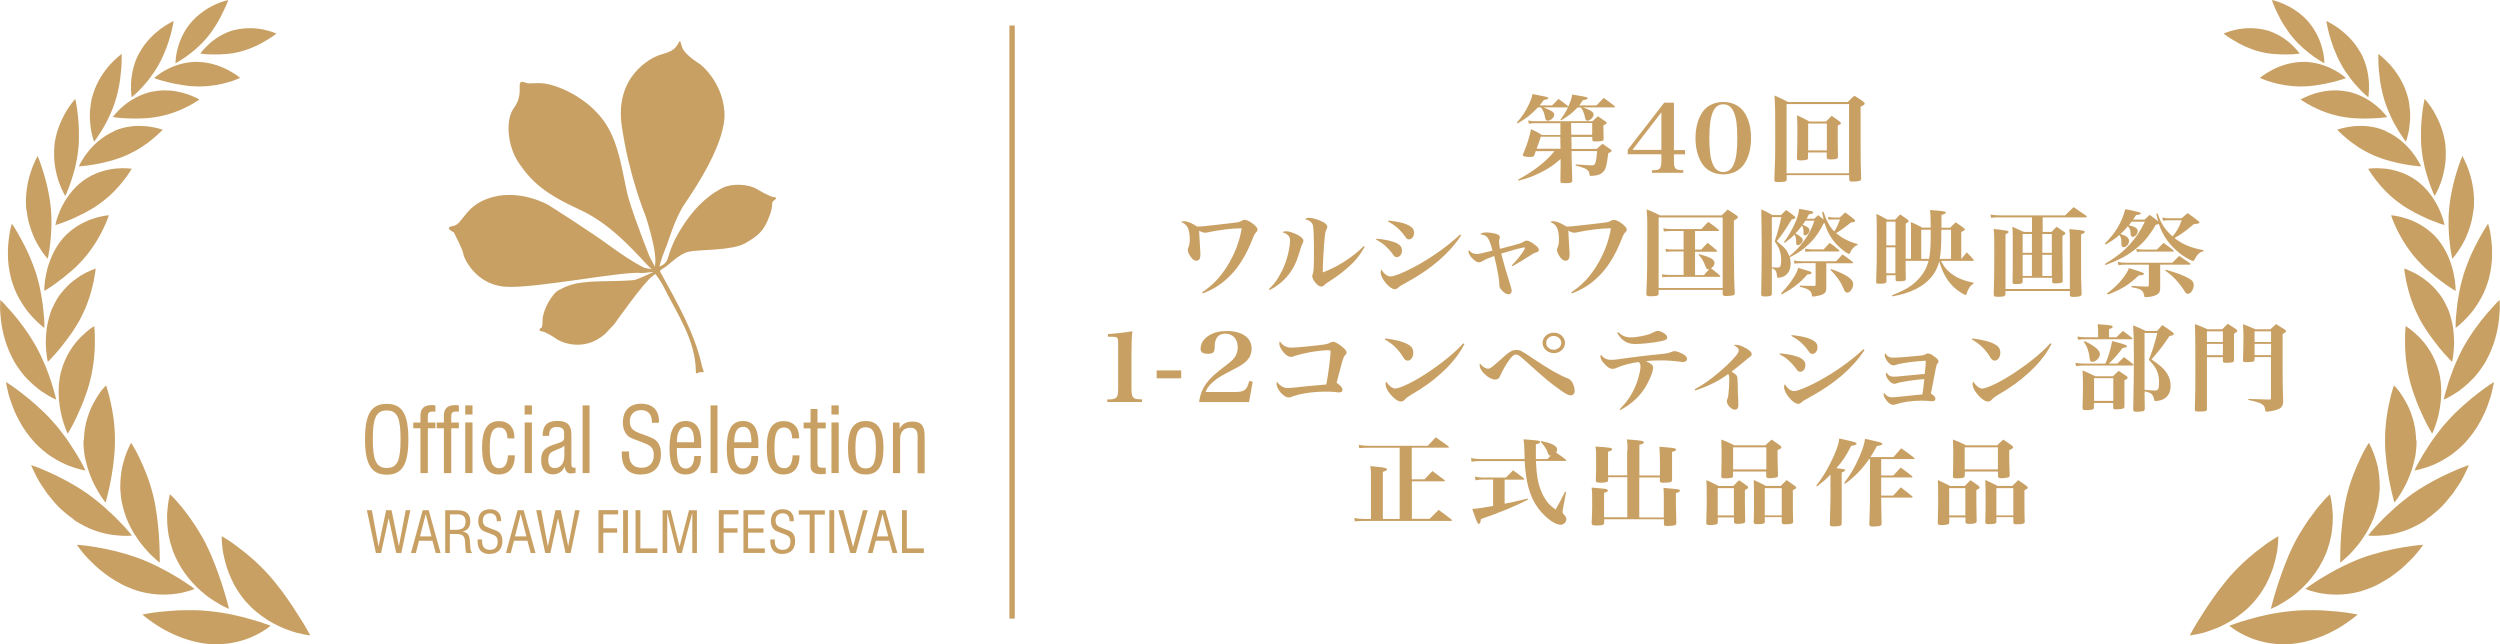 <?xml version="1.0" encoding="UTF-8"?>
<svg id="_レイヤー_1" data-name="レイヤー 1" xmlns="http://www.w3.org/2000/svg" viewBox="0 0 227.25 58.55">
  <defs>
    <style>
      .cls-1 {
        fill: none;
        stroke: #c9a063;
        stroke-miterlimit: 10;
        stroke-width: .49px;
      }

      .cls-2 {
        fill: #c9a063;
        stroke-width: 0px;
      }
    </style>
  </defs>
  <g>
    <path class="cls-2" d="M59.56,24.9s.44.51.79,1.22c1.19,2.38,2.86,4.78,2.9,7.57,0,.34.08.26.23.19.08-.04.18-.08.3-.05.34.08.12-.18.05-.47-.68-3.13-2.3-5.87-3.77-8.57,0,0-.23-.16.25-.41.48-.26,1.38-1.29,2.29-1.5.91-.21,3.95-.08,5.14-.77,1.19-.69,1.67-1.09,2.17-2.38.5-1.29.08-1.25.49-1.54.41-.29-.17-.29-.17-.29,0,0-.62-.21-1.41-.7-.79-.49-2.31-.54-3.14-.12-.83.42-2.28,1.33-3.72,3.63-1.44,2.3-.99,2.84-1.66,3.34l-.36.2s.19-.82.49-1.5c.31-.68.87-2.84,1.81-4.22.94-1.38,3.82-5.66,3.61-8.38-.2-2.71-2.09-4.24-2.24-4.33-.15-.1-1.37-.86-1.6-1.5-.23-.63-.1-.82-.46-.21-.36.61-1.06.7-1.69.92-.63.23-4.01,1.85-3.34,6.44.67,4.59,2.14,8.1,2.14,8.1,0,0,1.18,3.46.86,4.67l-.48-.93s-1.29-3.22-1.87-5.17c-.58-1.94-.75-5.27-2.49-7.42-1.73-2.15-4.25-3.02-5.2-3.13-.46-.05-.78-.04-1.02-.02-.26.01-.43.03-.61-.03-.34-.12-.59-.22-.61.22-.02.44.13,1.18-.56,2.11-.69.93-.64,3.3.49,4.96,1.13,1.66,2.34,2.78,5.53,4.23,3.19,1.45,5.54,4.5,6.53,5.41l-.64-.12s-1.04-.46-3.04-1.92c-2-1.46-5.67-3.78-5.67-3.78,0,0-2.4-1.41-5.01-.76-2.61.65-2.75,2.49-3.67,2.65-.92.15.05.57.05.57,0,0,.85,1.65.87,1.97.01.32,1.08,2.76,3.76,2.98,1.33.11,4.02-.26,6.6-.62,2.61-.37,5.09-.74,5.91-.62l1.02-.1s-1.47.68-1.68.72c-.21.03-.5.09-3.1.13-2.6.04-3.22.49-3.85.81-.63.33-1.47,1.88-1.46,2.72.01.84-.18.72-.18.72,0,0-.26.26.07.29.34.02,1.26.6,1.4.72.14.13,2.39,1.34,4.44-.52l.8-.86s2.72-3.87,3.5-4.38l.17-.13"/>
    <g>
      <path class="cls-2" d="M35.15,43.15c-1.43,0-1.97-1.02-1.97-3.22,0-2.21.52-3.22,1.97-3.22s1.97.99,1.97,3.22-.52,3.22-1.97,3.22ZM35.15,37.31c-1.01,0-1.26.8-1.26,2.61,0,1.82.27,2.62,1.26,2.62,1.03,0,1.26-.79,1.26-2.62,0-1.83-.24-2.61-1.26-2.61Z"/>
      <path class="cls-2" d="M38.88,43.01h-.66s0-4.08,0-4.08h-.65s0-.52,0-.52h.65v-.62c0-.68.34-.97,1.09-.97.1,0,.19.02.27.04v.57c-.08-.02-.18-.02-.26-.02-.31,0-.43.11-.43.41v.59h.69s0,.52,0,.52h-.69v4.08Z"/>
      <path class="cls-2" d="M41.01,43.01h-.66s0-4.08,0-4.08h-.65s0-.52,0-.52h.65v-.62c0-.68.34-.97,1.09-.97.1,0,.19.02.27.04v.57c-.08-.02-.18-.02-.26-.02-.31,0-.43.11-.43.41v.59h.69s0,.52,0,.52h-.69v4.08Z"/>
      <path class="cls-2" d="M42.29,36.85h.66s0,.83,0,.83h-.66s0-.83,0-.83ZM42.29,38.4h.66s0,4.6,0,4.6h-.66s0-4.6,0-4.6Z"/>
      <path class="cls-2" d="M45.32,43.13c-1.04,0-1.5-.79-1.5-2.46s.52-2.39,1.54-2.39c.86,0,1.4.56,1.4,1.47v.1s-.63,0-.63,0c-.02-.66-.28-.99-.73-.99-.67,0-.88.57-.88,1.84,0,1.27.22,1.86.89,1.86.47,0,.73-.4.76-1.17h.63c0,1.12-.53,1.74-1.47,1.74Z"/>
      <path class="cls-2" d="M47.69,36.85h.66s0,.83,0,.83h-.66s0-.83,0-.83ZM47.69,38.4h.66s0,4.6,0,4.6h-.66s0-4.6,0-4.6Z"/>
      <path class="cls-2" d="M51.93,43.05c-.36,0-.57-.23-.59-.66-.21.49-.59.73-1.09.73-.67,0-1.06-.47-1.06-1.28,0-.95.43-1.2,1.37-1.5.54-.18.72-.24.72-.56v-.42c0-.39-.22-.55-.68-.55s-.68.25-.68.73v.08s-.6,0-.6,0c.02-.96.42-1.36,1.36-1.36.87,0,1.26.37,1.26,1.24v2.69c0,.24.08.33.27.33.04,0,.07,0,.11-.02v.49c-.15.02-.26.04-.38.04ZM50.56,40.9c-.49.18-.72.32-.72.93,0,.46.21.72.58.72.52,0,.88-.42.88-1.13v-.91c-.18.19-.42.26-.74.38Z"/>
      <path class="cls-2" d="M52.96,36.85h.63s0,6.15,0,6.15h-.63s0-6.15,0-6.15Z"/>
      <path class="cls-2" d="M58.26,43.14c-1.15,0-1.74-.65-1.74-1.89,0-.07,0-.14,0-.21h.66s0,.22,0,.22c0,.84.39,1.26,1.15,1.26.68,0,1.1-.43,1.1-1.15,0-.7-.32-.89-.98-1.14-.65-.25-1.11-.39-1.32-.56-.34-.29-.51-.72-.51-1.27,0-1.07.6-1.7,1.67-1.7,1.01,0,1.61.58,1.61,1.57,0,.05-.02.11-.02.16h-.62s0-.07,0-.07c0-.7-.36-1.08-.98-1.08s-1.03.39-1.03,1c0,.71.34.89,1,1.14.68.25,1.16.41,1.38.62.3.28.45.69.45,1.24,0,1.18-.67,1.85-1.84,1.85Z"/>
      <path class="cls-2" d="M63.74,40.73h-2.21v.2c0,1.12.22,1.66.83,1.66.44,0,.74-.4.74-1.1v-.04s.62,0,.62,0c0,1.09-.51,1.68-1.41,1.68-1.01,0-1.45-.76-1.45-2.38,0-1.67.42-2.48,1.47-2.48.96,0,1.41.68,1.41,2.06,0,.13,0,.25,0,.4ZM62.35,38.8c-.55,0-.82.47-.82,1.4h1.56v-.12c0-.86-.25-1.28-.74-1.28Z"/>
      <path class="cls-2" d="M64.59,36.85h.63s0,6.15,0,6.15h-.63s0-6.15,0-6.15Z"/>
      <path class="cls-2" d="M68.94,40.73h-2.21v.2c0,1.12.22,1.66.83,1.66.44,0,.74-.4.74-1.1v-.04s.62,0,.62,0c0,1.09-.51,1.68-1.41,1.68-1.01,0-1.45-.76-1.45-2.38s.42-2.48,1.47-2.48c.96,0,1.41.68,1.41,2.06,0,.13,0,.25,0,.4ZM67.56,38.8c-.55,0-.82.47-.82,1.4h1.56v-.12c0-.86-.25-1.28-.74-1.28Z"/>
      <path class="cls-2" d="M71.2,43.13c-1.04,0-1.5-.79-1.5-2.46s.52-2.39,1.54-2.39c.86,0,1.4.56,1.4,1.47v.1s-.63,0-.63,0c-.02-.66-.28-.99-.73-.99-.67,0-.88.57-.88,1.84s.22,1.86.89,1.86c.47,0,.73-.4.76-1.17h.63c0,1.12-.53,1.74-1.47,1.74Z"/>
      <path class="cls-2" d="M74.58,43.1c-.6,0-.9-.25-.9-.73v-3.43h-.63s0-.53,0-.53h.63v-1.23s.63,0,.63,0v1.23h.75s0,.53,0,.53h-.75v3.12c0,.41.13.46.6.46.04,0,.08,0,.15,0v.57c-.22,0-.38.02-.48.02Z"/>
      <path class="cls-2" d="M75.58,36.85h.66s0,.83,0,.83h-.66s0-.83,0-.83ZM75.58,38.4h.66s0,4.6,0,4.6h-.66s0-4.6,0-4.6Z"/>
      <path class="cls-2" d="M78.69,43.13c-1.14,0-1.61-.76-1.61-2.42s.5-2.44,1.61-2.44,1.62.78,1.62,2.44-.49,2.42-1.62,2.42ZM78.69,38.84c-.72,0-.93.61-.93,1.87,0,1.28.21,1.87.93,1.87s.93-.59.93-1.87-.22-1.87-.93-1.87Z"/>
      <path class="cls-2" d="M83.41,39.63c0-.5-.22-.75-.65-.75-.58,0-.94.37-.94,1.01v3.12s-.65,0-.65,0v-4.6s.6,0,.6,0v.58c.22-.45.61-.67,1.16-.67.86,0,1.12.43,1.12,1.37v3.33s-.64,0-.64,0v-3.38Z"/>
    </g>
    <g>
      <path class="cls-2" d="M36.02,50.27l-.69-3.18-.69,3.18h-.47s-.82-3.89-.82-3.89h.45s.61,3.29.61,3.29l.69-3.29h.49s.67,3.26.67,3.26l.62-3.26h.42s-.82,3.89-.82,3.89h-.46Z"/>
      <path class="cls-2" d="M39.32,49.15h-1.23s-.29,1.12-.29,1.12h-.44s1.06-3.89,1.06-3.89h.55s1.08,3.89,1.08,3.89h-.44s-.3-1.12-.3-1.12ZM38.19,48.76h1.03s-.52-2.04-.52-2.04l-.52,2.04Z"/>
      <path class="cls-2" d="M42.28,49.24c-.05-.55-.24-.7-.83-.7h-.56v1.73s-.42,0-.42,0v-3.89s1.09,0,1.09,0c.8,0,1.19.32,1.19,1,0,.53-.23.82-.72.95.43.03.63.26.68.77.05.6.01.99.23,1.17h-.54c-.11-.19-.09-.53-.13-1.03ZM41.51,46.76h-.61v1.4h.53c.6,0,.89-.22.89-.73s-.25-.68-.8-.68Z"/>
      <path class="cls-2" d="M44.51,50.36c-.73,0-1.1-.41-1.1-1.19,0-.04,0-.09,0-.13h.41s0,.14,0,.14c0,.53.24.8.73.8.43,0,.69-.27.69-.73s-.2-.57-.62-.72c-.41-.16-.7-.24-.83-.36-.21-.19-.32-.45-.32-.8,0-.68.38-1.08,1.06-1.08.64,0,1.02.37,1.02.99,0,.03,0,.07,0,.1h-.39s0-.04,0-.04c0-.44-.23-.68-.62-.68s-.65.24-.65.63c0,.45.21.57.63.72.43.16.74.26.87.39.19.18.28.44.28.78,0,.75-.42,1.17-1.16,1.17Z"/>
      <path class="cls-2" d="M47.95,49.15h-1.23s-.29,1.12-.29,1.12h-.44s1.06-3.89,1.06-3.89h.55s1.08,3.89,1.08,3.89h-.44s-.3-1.12-.3-1.12ZM46.82,48.76h1.03s-.52-2.04-.52-2.04l-.52,2.04Z"/>
      <path class="cls-2" d="M51.41,50.27l-.69-3.18-.69,3.18h-.47s-.82-3.89-.82-3.89h.45s.61,3.29.61,3.29l.69-3.29h.49s.67,3.26.67,3.26l.62-3.26h.42s-.82,3.89-.82,3.89h-.46Z"/>
      <path class="cls-2" d="M54.84,48.02h1.26s0,.4,0,.4h-1.26v1.84s-.44,0-.44,0v-3.89s1.79,0,1.79,0v.39s-1.35,0-1.35,0v1.25Z"/>
      <path class="cls-2" d="M56.64,46.38h.44s0,3.89,0,3.89h-.44s0-3.89,0-3.89Z"/>
      <path class="cls-2" d="M57.78,46.38h.43s0,3.47,0,3.47h1.55s0,.42,0,.42h-1.99s0-3.89,0-3.89Z"/>
      <path class="cls-2" d="M62.93,46.6l-.95,3.67h-.42s-.91-3.67-.91-3.67v3.67s-.42,0-.42,0v-3.89s.73,0,.73,0l.81,3.31.86-3.31h.72s0,3.89,0,3.89h-.42s0-3.67,0-3.67Z"/>
      <path class="cls-2" d="M65.78,48.02h1.26s0,.4,0,.4h-1.26v1.84s-.44,0-.44,0v-3.89s1.79,0,1.79,0v.39s-1.35,0-1.35,0v1.25Z"/>
      <path class="cls-2" d="M67.57,46.38h1.93s0,.4,0,.4h-1.5v1.25h1.4s0,.39,0,.39h-1.4v1.43h1.52s0,.41,0,.41h-1.94s0-3.89,0-3.89Z"/>
      <path class="cls-2" d="M71.12,50.36c-.73,0-1.1-.41-1.1-1.19,0-.04,0-.09,0-.13h.41s0,.14,0,.14c0,.53.24.8.73.8.43,0,.69-.27.69-.73s-.2-.57-.62-.72c-.41-.16-.7-.24-.83-.36-.21-.19-.32-.45-.32-.8,0-.68.38-1.08,1.06-1.08.64,0,1.02.37,1.02.99,0,.03,0,.07,0,.1h-.39s0-.04,0-.04c0-.44-.23-.68-.62-.68s-.65.24-.65.63c0,.45.21.57.63.72.43.16.74.26.87.39.19.18.28.44.28.78,0,.75-.42,1.17-1.16,1.17Z"/>
      <path class="cls-2" d="M74.04,50.27h-.44s0-3.49,0-3.49h-.99s0-.39,0-.39h2.37s0,.39,0,.39h-.93v3.49Z"/>
      <path class="cls-2" d="M75.39,46.38h.44s0,3.89,0,3.89h-.44s0-3.89,0-3.89Z"/>
      <path class="cls-2" d="M77.29,50.27l-1.09-3.89h.47s.87,3.35.87,3.35l.9-3.35h.43s-1.07,3.89-1.07,3.89h-.52Z"/>
      <path class="cls-2" d="M80.84,49.15h-1.23s-.29,1.12-.29,1.12h-.44s1.06-3.89,1.06-3.89h.55s1.08,3.89,1.08,3.89h-.44s-.3-1.12-.3-1.12ZM79.71,48.76h1.03s-.52-2.04-.52-2.04l-.52,2.04Z"/>
      <path class="cls-2" d="M82,46.38h.43s0,3.47,0,3.47h1.55s0,.42,0,.42h-1.99s0-3.89,0-3.89Z"/>
    </g>
  </g>
  <g>
    <path class="cls-2" d="M141.09,9.58c.26-.25.33-.33.58-.59.39.28.5.36.86.66l.03.03c.19-.41.27-.65.36-1.09.29.06.52.09.67.12.62.1.73.14.73.22,0,.08-.12.13-.44.18-.15.24-.21.32-.33.47h1.57c.23-.24.45-.47.66-.68.44.31.57.41.98.74.04.03.05.05.05.07,0,.03-.04.05-.08.05h-2.86c.73.25.99.42.99.65,0,.24-.32.56-.56.56-.11,0-.18-.08-.21-.23-.08-.42-.17-.63-.38-.97h-.31c-.44.47-.78.74-1.48,1.16l-.08-.05c.33-.45.45-.64.69-1.12h-.04s-2.21,0-2.21,0c.8.31,1,.44,1,.68s-.32.53-.6.53c-.12,0-.19-.08-.23-.27-.09-.47-.13-.57-.37-.94h-.28c-.69.71-.99.95-1.85,1.46l-.07-.07c.49-.57.77-.98,1.08-1.63.22-.46.28-.64.34-.97.29.06.52.09.66.13.64.11.78.16.78.24,0,.08-.08.11-.41.17-.17.24-.23.32-.38.49h1.14ZM139.61,13.71c-.06.17-.08.23-.14.41-.07.11-.14.15-.37.15-.43,0-.68-.06-.68-.16,0-.03,0-.07.03-.11.37-.87.59-1.57.72-2.26.46.21.59.28.99.53h1.68v-1.07h-2.33c-.18,0-.3,0-.54.05l-.06-.3c.22.05.4.07.6.07h5.24q.27-.23.5-.45c.31.21.41.27.7.48.08.05.1.09.1.12,0,.07-.07.12-.3.22v.22c0,.19,0,.41.02,1,0,.1-.02.14-.07.17-.08.05-.32.08-.64.08-.28,0-.32-.03-.32-.17v-.24h-1.9l.02,1.09h2.27c.24-.22.31-.28.54-.47.31.21.41.28.72.5.08.06.11.09.11.14,0,.06-.08.11-.31.22-.15,1.22-.24,1.5-.52,1.75-.17.16-.4.25-.78.29-.12,0-.22.02-.27.02-.1,0-.14-.03-.14-.13,0-.14-.05-.25-.12-.34-.16-.18-.28-.23-1.13-.48v-.1c.88.07,1.23.09,1.5.09.16,0,.25-.07.3-.27.08-.26.11-.53.15-1.03h-2.33l.02.9q.02.95.05,1.78c0,.2-.12.24-.64.24-.38,0-.44-.02-.44-.17.02-.9.02-1.1.02-1.55v-.48c-.63.57-1.15.91-1.91,1.28-.65.32-1.15.49-1.91.69l-.05-.09c.85-.46,1.54-.91,2.24-1.5.45-.39.69-.63,1.07-1.09h-1.69ZM141.83,12.43h-1.77c-.13.41-.15.47-.38,1.09h2.17l-.02-1.09ZM142.82,12.25h1.91v-1.07h-1.92l.02,1.07Z"/>
    <path class="cls-2" d="M152.16,14.63c0,.72.12.84.85.84v.24h-2.85v-.23c.45-.02.55-.03.66-.12.14-.09.2-.32.2-.73v-.61h-3.06v-.41l3.32-4.28h.88v4.31h1.01v.39h-1.01v.61ZM151.02,10.21l-2.63,3.41h2.63v-3.41Z"/>
    <path class="cls-2" d="M154.81,10.11c.4-.53,1.07-.84,1.84-.84s1.43.31,1.83.84c.46.61.69,1.46.69,2.45s-.24,1.84-.69,2.44c-.4.54-1.07.85-1.83.85s-1.44-.31-1.84-.85c-.45-.61-.69-1.47-.69-2.44s.24-1.83.69-2.45ZM155.68,14.89c.21.5.53.75.97.75.48,0,.82-.29,1.02-.9.17-.47.25-1.16.25-2.18,0-1.12-.09-1.84-.3-2.33-.21-.51-.52-.75-.97-.75-.88,0-1.27.94-1.27,3.08,0,1.09.09,1.84.3,2.33Z"/>
    <path class="cls-2" d="M162.4,16.33c0,.1-.05.15-.16.18-.08.02-.41.04-.62.04-.27,0-.33-.04-.33-.22.07-1.69.08-2.27.08-3.65,0-2.23,0-3.01-.07-4,.53.23.7.32,1.23.59h5.43c.25-.25.33-.33.6-.57.38.23.48.3.82.54.09.08.12.12.12.17,0,.09-.08.15-.37.29v3.53c0,1.09,0,1.48.05,3,0,.12-.04.17-.14.21-.09.03-.4.07-.64.07s-.3-.04-.31-.22v-.37h-5.68v.4ZM162.4,15.75h5.68v-6.29h-5.68v6.29ZM164.36,14.34c0,.09-.02.13-.08.16-.08.04-.29.08-.55.08-.32,0-.39-.03-.39-.22.03-.87.04-1.41.04-2.28,0-.65,0-.94-.03-1.6.5.22.64.3,1.13.57h1.5c.23-.23.29-.3.52-.52.33.23.44.3.74.53.07.06.1.1.1.14,0,.06-.06.11-.29.22v1.39c0,.1,0,.44.02,1.44,0,.19-.15.24-.62.24-.33,0-.39-.03-.4-.17v-.46h-1.7v.49ZM164.36,13.67h1.7v-2.44h-1.7v2.44Z"/>
    <path class="cls-2" d="M109.28,26.57c.95-.65,1.57-1.28,2.23-2.31.71-1.12,1.18-2.34,1.36-3.51-.87,0-2.12.16-3.08.37-.15.03-.19.03-.26.03-.14,0-.28-.04-.53-.18.03.42.03.47.05.93.02.3.03.53.04.68.02.34.03.47.03.53,0,.41-.12.59-.38.59-.17,0-.34-.12-.51-.36-.16-.22-.26-.46-.26-.64,0-.05,0-.09.06-.21.08-.21.12-.41.12-.74,0-.46-.08-.88-.2-1.09-.12-.22-.28-.35-.59-.49.1-.05.15-.06.27-.06.29,0,.74.18,1.19.48.36,0,.44,0,1.82-.16,1.3-.15,1.67-.19,1.89-.23.15-.03.16-.03.38-.15.08-.04.16-.07.23-.07.19,0,.53.17.83.42.24.21.34.34.34.47,0,.09-.03.15-.13.25-.13.13-.19.24-.32.59-.62,1.57-1.34,2.72-2.26,3.56-.68.64-1.36,1.05-2.27,1.4l-.07-.1Z"/>
    <path class="cls-2" d="M115.34,26.28c.4-.38.61-.64.88-1.09.47-.79.75-1.5.94-2.45.07-.31.11-.69.11-.88,0-.37-.21-.59-.7-.75.11-.07.19-.09.36-.09.24,0,.68.15,1.06.35.32.18.49.35.49.51,0,.1-.03.16-.11.33-.06.09-.06.1-.37,1.1-.29.91-.8,1.7-1.44,2.27-.37.32-.66.53-1.15.78l-.08-.08ZM124.05,22.43c-.4.7-.65,1.03-1.12,1.51-.5.51-1.38,1.2-2.07,1.62-.27.16-.31.2-.49.36-.09.09-.18.13-.27.13-.31,0-.82-.6-.82-.97q0-.06.05-.18c.09-.24.11-.55.11-2.45,0-.81-.04-1.64-.08-1.89-.07-.34-.29-.53-.73-.63.11-.1.19-.13.34-.13.29,0,.75.12,1.15.31.36.16.53.33.53.5,0,.09-.02.15-.12.34-.05.1-.08.3-.12.68-.07.61-.17,2.44-.17,2.92,0,.03,0,.12,0,.21,1.25-.44,2.79-1.42,3.72-2.39l.08.06Z"/>
    <path class="cls-2" d="M125.13,21.7c.8.06,1.53.23,1.9.44.28.16.41.35.41.63,0,.34-.2.6-.46.6-.16,0-.23-.04-.39-.28-.15-.22-.47-.57-.7-.77-.23-.21-.44-.34-.81-.55l.04-.08ZM132.82,21.39c-1.04,1.61-2.71,3.06-4.96,4.28-.56.31-.62.34-.8.51-.08.07-.18.11-.27.11-.47,0-1.29-.97-1.29-1.54,0-.08.02-.15.07-.26.22.4.54.64.84.64s1.07-.3,2.06-.82c1.52-.8,3.05-1.87,4.25-2.99l.09.07ZM126.21,20.05c.93.09,1.58.26,1.97.51.26.16.36.34.36.6,0,.34-.21.6-.46.6-.16,0-.21-.04-.41-.33-.37-.53-.91-1-1.51-1.3l.05-.09Z"/>
    <path class="cls-2" d="M137.44,24.1c.42-.42.83-.93,1.05-1.29.08-.13.13-.25.13-.28s-.02-.04-.08-.04c-.16,0-1.36.33-2.08.56.25.97.36,1.34.87,3.01.06.19.08.28.08.37,0,.2-.11.32-.3.32-.31,0-.82-.49-.82-.78v-.05c0-.05,0-.09,0-.12,0-.38-.23-1.61-.47-2.53-.56.2-.85.33-1.09.48-.13.08-.2.1-.29.1-.34,0-.95-.63-.95-.98,0-.03,0-.07.03-.15.18.25.42.37.7.37.21,0,.57-.08,1.45-.31-.34-1.22-.47-1.41-1.13-1.48.15-.13.28-.17.57-.17.32,0,.73.07.97.16.17.06.26.16.26.29t-.04.14c-.02.05-.04.16-.04.24,0,.13.04.41.09.66q.16-.05.99-.26c.83-.22.95-.26,1.18-.4.11-.07.19-.09.27-.09.15,0,.4.12.73.38.25.18.36.33.36.46,0,.15-.05.18-.36.27-.07.02-.14.06-.35.2-.5.33-1.27.79-1.69,1.02l-.06-.07Z"/>
    <path class="cls-2" d="M142.84,26.57c.95-.65,1.57-1.28,2.23-2.31.71-1.12,1.18-2.34,1.36-3.51-.87,0-2.12.16-3.08.37-.15.03-.19.03-.26.03-.14,0-.28-.04-.53-.18.03.42.03.47.05.93.02.3.03.53.04.68.02.34.03.47.03.53,0,.41-.12.59-.38.59-.17,0-.34-.12-.51-.36-.16-.22-.26-.46-.26-.64,0-.05,0-.09.06-.21.08-.21.12-.41.12-.74,0-.46-.08-.88-.2-1.09-.12-.22-.28-.35-.59-.49.1-.05.15-.06.27-.06.29,0,.74.18,1.19.48.36,0,.44,0,1.82-.16,1.3-.15,1.67-.19,1.89-.23.15-.03.16-.03.38-.15.08-.04.16-.07.23-.07.19,0,.53.17.83.42.24.21.34.34.34.47,0,.09-.03.15-.13.25-.13.13-.19.24-.32.59-.62,1.57-1.34,2.72-2.26,3.56-.68.64-1.36,1.05-2.27,1.4l-.07-.1Z"/>
    <path class="cls-2" d="M150.77,26.69c0,.1-.04.15-.13.19-.08.03-.36.05-.61.05-.31,0-.38-.04-.38-.23.08-1.73.09-2.68.09-5.77,0-.78,0-1.22-.06-1.9.55.22.71.29,1.23.55h5.58c.23-.23.3-.3.55-.53.36.22.46.29.81.53.09.06.12.1.12.16,0,.09-.08.16-.36.3v2.47c0,1.77.03,3.31.08,4.11,0,.12-.03.18-.13.22-.08.03-.38.07-.63.07s-.32-.03-.34-.18v-.38h-5.82v.33ZM150.77,26.18h5.82v-6.41h-5.82v6.41ZM154.07,22.69h.58c.24-.27.31-.35.57-.61.36.27.47.35.81.66.05.03.06.06.06.08,0,.04-.04.06-.11.06h-1.9v2.13h.81c.22-.26.27-.33.48-.53-.05,0-.09,0-.11,0-.1,0-.14-.05-.25-.31-.18-.47-.31-.7-.62-1.02l.06-.05c1.03.28,1.4.49,1.4.79,0,.2-.09.34-.32.5.37.28.45.34.79.64.04.03.06.07.06.09,0,.03-.05.05-.1.05h-4.58c-.23,0-.4,0-.58.04l-.06-.28c.23.04.43.06.63.06h1.35v-2.13h-1.03c-.18,0-.34,0-.56.04l-.05-.28c.26.05.39.06.62.06h1.02v-1.68h-1.19c-.19,0-.39.02-.6.04l-.06-.29c.26.05.45.07.66.07h2.81c.26-.28.34-.37.62-.65.42.29.54.38.92.69.04.03.06.06.06.08,0,.03-.05.06-.1.06h-2.08v1.68Z"/>
    <path class="cls-2" d="M164.11,20.07c-.09.15-.14.22-.25.35.46.2.62.33.62.51,0,.21-.24.47-.42.47-.09,0-.12-.06-.12-.26,0-.3-.04-.5-.14-.63-.23.3-.36.47-.59.71.44.23.66.44.66.62s-.26.45-.45.45c-.11,0-.14-.07-.15-.31,0-.3-.05-.52-.15-.66-.27.28-.45.44-.88.75l-.08-.07c.34-.43.65-.97.92-1.53.26-.54.4-.97.47-1.49.52.09,1.05.2,1.17.23.07.03.1.06.1.1,0,.09-.1.13-.38.16-.1.2-.13.26-.22.41h.69c.15-.14.2-.18.36-.32.26.2.37.28.5.4-.06-.23-.08-.35-.14-.71h.12c.32.91.58,1.38.99,1.79.24-.41.33-.6.52-1.09h-.58c-.19,0-.28,0-.46.03l-.06-.27c.19.04.35.06.52.06h.55c.16-.15.33-.3.5-.46.36.26.46.34.79.61.09.07.11.11.11.15,0,.09-.1.12-.38.15-.66.53-1.03.79-1.35.97.58.48,1.14.77,1.95.99v.08c-.35.17-.54.38-.69.75-.02.04-.05.07-.08.07-.09,0-.44-.22-.76-.51-.72-.62-1.18-1.34-1.46-2.28l-.1.03c-.48.97-.99,1.61-1.74,2.23-.41.33-.71.52-1.33.84.06.22.08.37.08.57,0,.61-.27,1.05-.76,1.22-.09.03-.28.07-.37.07s-.1-.03-.11-.16c-.04-.43-.13-.58-.47-.72v2.01q0,.16,0,.33c0,.09-.02.13-.08.16-.08.05-.28.08-.51.08-.3,0-.38-.04-.38-.22.02-.78.05-3.17.05-4.53,0-.59-.02-1.91-.04-3.17.46.21.6.28,1.02.52h.77c.2-.2.26-.26.47-.46.32.22.42.3.72.53.09.08.12.12.12.17,0,.07-.09.11-.34.16-.62,1.01-.83,1.33-1.35,1.97.76.61.95.85,1.14,1.37t.27-.23c.46-.39,1-1.02,1.36-1.61.27-.44.43-.77.65-1.39h-.83ZM161.05,24.29c.22.03.4.03.53.03.15,0,.22-.03.26-.13.04-.09.07-.35.07-.6,0-.28-.05-.55-.14-.84-.09-.26-.19-.45-.45-.81.28-.85.47-1.54.6-2.2h-.86v4.54ZM161.91,26.65c.51-.54.79-.89,1.08-1.34.28-.43.38-.63.46-.96,1.17.34,1.22.35,1.22.46,0,.08-.1.12-.38.14-.39.45-.63.67-1.09,1.03-.42.32-.7.49-1.22.77l-.08-.09ZM163.76,23.93c-.28,0-.4,0-.64.03l-.06-.28c.26.05.45.07.7.07h3.14c.26-.27.34-.35.58-.62.41.28.53.36.92.67.04.03.05.05.05.07,0,.03-.04.06-.09.06h-2.35v2.22s0,.05,0,.05c0,.4-.16.55-.72.68-.18.04-.38.08-.48.08-.08,0-.1-.03-.12-.15,0-.16-.08-.3-.21-.4-.15-.14-.36-.22-.88-.34v-.11c.79.03.81.03,1.28.03.13,0,.16-.03.16-.14v-1.93h-1.27ZM164.06,22.61c.27.04.46.06.7.06h1.01c.18-.2.36-.39.55-.59.38.27.48.35.84.65.04.03.05.05.05.07,0,.03-.05.06-.11.06h-2.33c-.24,0-.38,0-.65.03l-.06-.28ZM166.43,24.45c.81.29,1.18.47,1.51.68.38.27.51.45.51.72,0,.36-.28.75-.53.75-.15,0-.22-.07-.32-.32-.28-.66-.62-1.16-1.21-1.76l.05-.07Z"/>
    <path class="cls-2" d="M175.5,20.7q0-1.23-.06-1.61c1.32.1,1.43.13,1.43.24,0,.08-.08.12-.39.21q0,.72,0,1.16h.79c.21-.22.28-.28.5-.49.32.21.42.28.72.5.08.06.11.09.11.14,0,.08-.07.12-.32.24v2.44h.02c.21-.27.27-.35.48-.59.28.28.36.36.6.65.03.03.04.05.04.08s-.04.04-.1.04h-2.89c.29.53.41.7.77,1.02.58.49,1.14.74,2.19.97v.08c-.31.2-.5.48-.62.91-.02.08-.06.12-.1.12-.06,0-.23-.09-.42-.21-.95-.58-1.61-1.53-1.97-2.85-.21.83-.65,1.5-1.34,2.03-.48.38-1.12.69-1.85.91-.31.09-.54.15-1.06.25l-.05-.1c1.22-.48,1.84-.86,2.39-1.45.45-.48.78-1.06.94-1.68h-2.09c0,.72,0,.96.02,1.62,0,.09-.02.13-.05.16-.07.05-.28.08-.6.08-.24,0-.28-.03-.28-.16v-.39h-.83v.53c0,.19-.13.24-.62.24-.27,0-.32-.03-.32-.17.05-1.3.06-1.96.06-3.71,0-1.28,0-1.9-.04-2.47.45.22.59.28.99.52h.72c.21-.21.27-.28.46-.47.3.21.39.27.67.47.08.06.1.09.1.13,0,.07-.05.11-.27.24v3.19s.48,0,.48,0v-2.44c0-.26,0-.47-.02-.9.46.2.6.27,1.05.51h.77ZM172.3,20.15h-.83v2.15h.83v-2.15ZM171.46,22.48v2.36h.83v-2.36h-.83ZM175.35,23.53c.1-.48.15-1.19.15-2.08v-.57h-.86v2.65h.71ZM177.35,23.53v-2.65h-.88c0,1.53-.04,2.02-.15,2.65h1.03Z"/>
    <path class="cls-2" d="M183.86,25.26v.33c0,.19-.12.23-.65.23-.23,0-.27-.03-.27-.18.02-1.33.02-1.52.02-2.77,0-1.47,0-1.77-.04-2.26.46.2.61.27,1.04.47h.75v-1.32h-2.85c-.39,0-.6,0-.87.04l-.05-.3c.27.05.58.08.92.08h5.86c.32-.33.43-.43.77-.75.49.33.64.43,1.14.78.04.04.06.06.06.09,0,.03-.05.06-.1.06h-3.91v1.32h.81c.19-.21.26-.27.46-.47.32.22.42.28.71.49.07.05.09.09.09.12,0,.06-.08.11-.27.22v1.72c0,.73,0,1.03.02,2.35,0,.09,0,.13-.05.16-.08.05-.33.09-.64.09-.21,0-.26-.03-.27-.17v-.34h-2.65ZM182.29,26.73c0,.2-.14.25-.69.25-.29,0-.37-.04-.37-.21v-.03c.04-1.17.05-1.97.05-3.86,0-1.34,0-1.65-.06-2.07,1.21.14,1.36.16,1.36.28,0,.06-.07.1-.28.21v4.97h5.85v-4.6c0-.24,0-.44-.05-.85.28.03.52.05.66.07.59.05.75.09.75.19,0,.08-.1.15-.34.22v2.34c0,1.45,0,1.92.05,3.06v.03c0,.19-.2.26-.74.26-.27,0-.33-.04-.33-.2v-.34h-5.85v.28ZM184.7,21.27h-.84v1.71h.84v-1.71ZM184.7,23.16h-.84v1.92h.84v-1.92ZM186.51,21.27h-.86v1.71h.86v-1.71ZM186.51,23.16h-.86v1.92h.86v-1.92Z"/>
    <path class="cls-2" d="M193.77,20.15c-.11.15-.15.19-.26.32.57.14.81.29.81.53,0,.26-.24.53-.45.53-.08,0-.14-.05-.17-.11q-.02-.05-.04-.31c0-.22-.08-.37-.24-.55-.3.38-.4.47-.67.71.55.16.78.35.78.65,0,.27-.26.55-.48.55-.09,0-.16-.04-.19-.12-.02-.04-.03-.1-.03-.32,0-.37-.04-.47-.18-.67-.37.33-.63.51-1.25.87l-.07-.09c.98-.97,1.54-1.93,1.86-3.13q1.42.27,1.42.37c0,.09-.14.14-.44.17-.14.22-.18.28-.27.41h1.05c.2-.19.26-.25.45-.43.37.26.45.32.78.59-.07-.22-.09-.34-.17-.69l.13-.02c.26.86.66,1.48,1.35,2.08.31-.35.61-.86.83-1.47h-1.09c-.26,0-.39,0-.61.04l-.07-.29c.23.06.36.07.69.07h1.07c.23-.21.3-.27.54-.47.43.29.55.38.94.69.1.08.14.12.14.16,0,.09-.1.12-.51.15-.74.63-1.1.89-1.76,1.27.77.59,1.49.89,2.65,1.1v.08c-.28.09-.4.16-.56.35-.1.13-.19.27-.26.41-.04.1-.08.14-.13.14-.05,0-.1-.03-.28-.1-.87-.42-1.75-1.22-2.26-2.03-.24-.38-.42-.77-.58-1.24-.07.04-.1.05-.27.07-.61,1.03-1.11,1.64-1.91,2.26-.74.58-1.47.97-2.66,1.41l-.07-.09c1.08-.66,1.68-1.14,2.29-1.81.56-.62.93-1.18,1.35-2.04h-1.21ZM191.52,26.68c.62-.46,1.03-.84,1.47-1.41.28-.38.41-.59.53-.9,1.32.41,1.36.43,1.36.52,0,.1-.12.13-.46.14-.93.88-1.48,1.22-2.81,1.75l-.08-.09ZM196.36,25.19q0,.28,0,.74v.28c0,.3-.09.46-.35.6-.14.08-.36.14-.68.18-.21.02-.24.02-.29.02-.11,0-.12-.02-.14-.17-.03-.18-.09-.32-.22-.43-.15-.14-.34-.2-.92-.3v-.12c.71.04.89.05,1.41.06.13,0,.16-.03.16-.14v-1.85h-2.06c-.36,0-.48,0-.7.05l-.07-.31c.27.06.48.08.81.08h4.16q.32-.32.62-.62c.42.28.55.37.98.67.04.03.06.06.06.08,0,.03-.04.05-.09.05h-2.68v1.13ZM196.06,22.69c.26-.27.34-.35.61-.61.38.27.5.36.88.66.04.03.05.06.05.08,0,.03-.04.05-.1.05h-2.67c-.26,0-.37,0-.58.03l-.07-.28c.25.05.42.07.66.07h1.22ZM196.88,24.52c.95.27,1.41.44,1.97.72.4.2.56.39.56.66,0,.41-.26.81-.54.81-.11,0-.18-.05-.34-.32-.51-.78-1.06-1.36-1.72-1.79l.08-.08Z"/>
    <path class="cls-2" d="M100.65,36.31c.44,0,.57-.03.71-.1.22-.1.28-.33.28-.88v-3.97q0-.44-.03-.52c-.04-.19-.16-.23-.64-.23h-.26v-.24c.9-.07,1.59-.15,2.22-.26-.06.61-.08,1.34-.08,2.17v3.04c0,.53.06.74.23.86.13.1.25.11.73.12v.24h-3.16v-.24Z"/>
    <path class="cls-2" d="M105.14,33.67h2.23v.72h-2.23v-.72Z"/>
    <path class="cls-2" d="M109,36.55c.09-.69.29-1.19.64-1.68.36-.5.8-.91,1.88-1.72.44-.33.64-.54.79-.79.13-.25.2-.51.2-.79,0-.75-.45-1.24-1.12-1.24-.45,0-.74.2-.88.58-.08.22-.09.3-.1.78-.02.34-.19.47-.61.47-.46,0-.67-.15-.67-.46,0-.47.28-.91.79-1.22.43-.26.94-.39,1.57-.39,1.43,0,2.28.6,2.28,1.6,0,.43-.14.78-.43,1.09-.2.22-.56.46-1.04.71-1.25.64-1.54.81-1.97,1.17-.38.31-.55.53-.75.97h2.75c.78,0,1.05-.22,1.22-1l.32.06-.33,1.86h-4.53Z"/>
    <path class="cls-2" d="M116.79,31.45c.17.1.33.15.61.15.43,0,1.96-.15,2.95-.28.26-.04.38-.08.61-.19.08-.04.15-.06.23-.06.18,0,.53.2.87.5.25.22.34.34.34.48,0,.1-.03.14-.15.26-.08.08-.15.23-.24.55-.09.32-.1.38-.36,1.35-.07.26-.11.45-.15.59.35.22.53.44.53.63,0,.16-.1.24-.3.24-.08,0-.13,0-.45-.04-.23-.03-.49-.03-.81-.03-1.18,0-2.42.2-3.11.49-.05.02-.16.04-.23.04-.43,0-1.09-.75-1.09-1.24,0-.05,0-.1.03-.2.29.4.61.58,1,.58.1,0,.32-.02.5-.03q.43-.05,1.18-.13c.46-.04,1.07-.1,1.81-.16.16-.77.39-2.52.39-2.97,0-.12-.06-.15-.21-.15-.32,0-1.27.1-1.74.2-.45.08-1.04.23-1.3.32-.23.09-.26.09-.36.09-.24,0-.53-.21-.78-.56-.18-.25-.27-.45-.27-.65,0-.06,0-.1.05-.2.14.2.26.31.44.43Z"/>
    <path class="cls-2" d="M125.93,30.76c1.06.15,1.63.3,2.08.56.31.17.46.41.46.74,0,.4-.22.72-.51.72-.16,0-.26-.07-.4-.29-.46-.75-.94-1.22-1.68-1.63l.05-.09ZM133.13,31.26c-.52.99-1.18,1.81-2.13,2.67-.84.76-1.54,1.26-2.75,1.97-.25.15-.42.27-.51.38-.13.15-.26.22-.4.22-.25,0-.6-.24-.93-.63-.3-.35-.46-.68-.46-.96,0-.08,0-.12.05-.23.26.4.57.64.82.64.4,0,1.64-.59,2.77-1.33,1.41-.92,2.62-1.89,3.42-2.78l.11.05Z"/>
    <path class="cls-2" d="M135.25,33.52c.11,0,.26-.07.47-.24.16-.13.17-.14.77-.67.73-.66.97-.8,1.35-.8.32,0,.42.04,1.42.72,1.52,1.02,2.54,1.6,3.24,1.86.17.07.26.15.39.32.14.22.25.54.25.81,0,.24-.15.42-.35.42s-.45-.12-.94-.47c-.91-.64-1.33-.99-3.12-2.6-.63-.57-.74-.64-.95-.64-.17,0-.33.14-.59.49-.28.4-.59.92-.77,1.32q-.09.22-.15.3c-.09.11-.21.16-.36.16-.28,0-.65-.19-.97-.51-.29-.29-.44-.55-.44-.79t.02-.16c.2.26.52.47.72.47ZM142.26,31.17c0,.52-.45.93-1.01.93s-1.03-.42-1.03-.93.46-.93,1.02-.93,1.02.41,1.02.93ZM140.55,31.17c0,.35.3.62.68.62s.69-.28.69-.62-.3-.63-.69-.63-.68.28-.68.63Z"/>
    <path class="cls-2" d="M147.22,37.21c.65-.65,1.05-1.23,1.42-2.06.27-.6.48-1.43.48-1.84,0-.2-.04-.28-.15-.4-.64.07-1.47.28-1.98.51-.18.09-.29.11-.41.11-.25,0-.51-.18-.83-.56-.18-.21-.27-.41-.27-.55,0-.05,0-.09.05-.18.24.33.52.47.92.47.29,0,.45-.02,1.78-.21.75-.1,1.63-.21,2.88-.33.37-.03.56-.08.82-.18.12-.05.2-.07.27-.07.15,0,.38.07.61.18.36.16.54.34.54.52,0,.19-.15.29-.4.29-.04,0-.08,0-.17-.02-.54-.08-1.19-.13-1.76-.13s-.88.02-1.39.06c.56.3.64.39.64.61,0,.39-.4,1.31-.83,1.96-.54.79-1.19,1.36-2.14,1.88l-.08-.08ZM147.09,30.2c.37.33.7.47,1.14.47.36,0,.88-.08,1.33-.19.35-.09.47-.13.84-.32.12-.06.19-.08.29-.08.15,0,.3.05.51.17.24.15.35.28.35.42,0,.17-.12.25-.55.34-.62.14-1.75.26-2.35.26-.74,0-1.22-.29-1.65-1.01l.09-.06Z"/>
    <path class="cls-2" d="M154.05,35.38c.68-.37,1.04-.61,1.71-1.13.82-.65,1.66-1.43,2.08-1.96.15-.2.21-.31.21-.42,0-.18-.13-.33-.46-.5.08-.03.12-.03.21-.03.26,0,.56.11.99.36.29.18.44.33.44.47,0,.13-.04.2-.18.28q-.12.08-.48.39c-.51.43-.58.48-1.17.94.29.18.42.28.48.39q.08.13.08.79c0,.54.02.68.04,1.29,0,.19.02.42.02.58,0,.26-.11.41-.32.41-.31,0-.73-.43-.73-.76,0-.05,0-.1.04-.19.07-.17.08-.23.1-.41.04-.29.08-.99.08-1.31,0-.34-.02-.46-.09-.58-.87.65-1.81,1.11-3,1.5l-.05-.1Z"/>
    <path class="cls-2" d="M161.8,32.12c.8.06,1.53.23,1.9.44.28.16.41.35.41.63,0,.34-.2.6-.46.6-.16,0-.23-.04-.39-.28-.15-.22-.47-.57-.7-.77-.23-.21-.44-.34-.81-.55l.04-.08ZM169.49,31.81c-1.04,1.61-2.71,3.06-4.96,4.28-.56.31-.62.34-.8.51-.08.07-.18.11-.27.11-.47,0-1.29-.97-1.29-1.54,0-.08.02-.15.07-.26.22.4.54.64.84.64s1.07-.3,2.06-.82c1.52-.8,3.05-1.87,4.25-2.99l.09.07ZM162.88,30.46c.93.09,1.58.26,1.97.51.26.16.36.34.36.6,0,.34-.21.6-.46.6-.16,0-.21-.04-.41-.33-.37-.53-.91-1-1.51-1.3l.05-.09Z"/>
    <path class="cls-2" d="M171.68,32.42c.12.08.21.09.48.09.35,0,1.75-.11,2.43-.19.28-.03.32-.05.5-.15.04-.03.11-.04.18-.04.15,0,.38.12.67.36.21.16.27.26.27.38,0,.06-.02.09-.09.17-.08.09-.08.1-.17.52-.18.9-.25,1.28-.43,2.22.27.16.41.31.41.47,0,.12-.1.22-.24.22-.04,0-.08,0-.13,0-.21-.03-.64-.05-.89-.05-.88,0-1.72.12-2.37.34-.1.03-.15.04-.2.04-.2,0-.43-.14-.62-.4-.16-.2-.26-.4-.26-.53,0-.03,0-.08.05-.16.18.28.44.41.74.41q.16,0,1.54-.15c.37-.04.57-.06,1.2-.12.05-.26.1-.77.17-1.39-.83.05-2.11.24-2.53.39-.09.03-.15.04-.21.04-.29,0-.75-.53-.75-.87,0-.04,0-.08.05-.16.17.28.35.38.67.38.19,0,.2,0,1.1-.09.46-.05.82-.08,1.71-.16.06-.48.09-1.03.09-1.2-.97.04-2.25.22-2.67.36-.16.06-.17.06-.25.06-.18,0-.32-.08-.49-.27-.2-.22-.32-.47-.32-.66,0-.05,0-.09.05-.18.1.17.18.25.3.33Z"/>
    <path class="cls-2" d="M179.29,30.76c1.06.15,1.63.3,2.08.56.31.17.46.41.46.74,0,.4-.22.72-.51.72-.16,0-.26-.07-.4-.29-.46-.75-.94-1.22-1.68-1.63l.05-.09ZM186.49,31.26c-.52.99-1.18,1.81-2.13,2.67-.84.76-1.54,1.26-2.75,1.97-.25.15-.42.27-.51.38-.13.15-.26.22-.4.22-.25,0-.6-.24-.93-.63-.3-.35-.46-.68-.46-.96,0-.08,0-.12.05-.23.26.4.57.64.82.64.4,0,1.64-.59,2.77-1.33,1.41-.92,2.62-1.89,3.42-2.78l.11.05Z"/>
    <path class="cls-2" d="M192.47,33.05q.29-.29.6-.59c.36.27.46.34.79.61.05.04.07.08.07.1,0,.03-.04.06-.09.06h-4.37c-.28,0-.45,0-.75.05l-.07-.3c.28.05.52.07.79.07h1.94c.25-.53.49-1.37.62-2.05,1.11.29,1.34.37,1.34.47,0,.09-.1.12-.4.16-.39.54-.75.95-1.24,1.42h.79ZM192.38,30.66c.26-.25.34-.33.59-.58.36.26.47.34.82.62.03.03.06.07.06.08,0,.04-.05.06-.13.06h-4.06c-.32,0-.52,0-.76.04l-.06-.29c.31.05.51.07.82.07h1.06v-.5c0-.17,0-.32-.05-.69,1.25.09,1.37.11,1.37.24,0,.09-.09.14-.33.2v.75h.67ZM190.35,37.01c0,.1-.02.14-.06.17-.08.06-.32.1-.62.1s-.37-.03-.37-.2c.03-.86.04-1.35.04-2.1,0-.49,0-.7-.04-1.31.51.21.66.28,1.16.53h1.61c.23-.22.29-.29.51-.49.32.2.42.27.71.47.08.06.11.1.11.15,0,.08-.08.14-.29.23v1.32s0,.04,0,.41c0,.33,0,.34,0,.66,0,.1-.03.15-.11.18-.09.04-.38.08-.6.08-.26,0-.31-.03-.31-.16v-.42h-1.75v.4ZM189.51,31.01c.95.47,1.37.84,1.37,1.18s-.37.7-.69.7c-.16,0-.22-.08-.24-.32-.06-.61-.23-1.08-.53-1.5l.08-.06ZM190.35,36.44h1.75v-2.06h-1.75v2.06ZM194.94,35.72c0,.22,0,.25.02,1.44,0,.1-.03.16-.08.19-.09.04-.36.08-.67.08-.25,0-.3-.04-.3-.22.04-1.89.06-3.26.06-4.92,0-1.35-.02-1.98-.07-2.71.51.2.66.26,1.14.5h1.05c.2-.23.26-.3.46-.53.43.28.55.36.94.65.08.06.11.1.11.16,0,.09-.1.14-.39.18-.61.91-.88,1.26-1.64,2.13.8.53,1.17.88,1.45,1.34.2.34.29.69.29,1.09,0,.53-.22.93-.61,1.16-.2.11-.51.19-.73.19-.13,0-.15-.02-.17-.18-.02-.15-.12-.35-.22-.45-.11-.1-.27-.16-.63-.25v.16ZM194.94,35.43c.55.05.79.07.93.07.31,0,.39-.14.39-.73,0-.84-.24-1.37-.93-2.06.28-.68.53-1.47.77-2.44h-1.16v5.16Z"/>
    <path class="cls-2" d="M200.61,32.46v4.73c0,.19-.13.22-.71.22-.33,0-.39-.03-.39-.19.05-1.78.05-1.99.05-3.79q0-3.37-.04-3.97c.51.19.66.25,1.15.47h1.33c.22-.22.28-.29.5-.5.34.22.45.28.77.5.08.06.1.09.1.14,0,.07-.07.13-.3.27v1.15c0,.34,0,.41,0,1.25,0,.08-.02.12-.06.15-.08.05-.33.09-.62.09-.28,0-.33-.03-.33-.18v-.33h-1.45ZM202.06,30.12h-1.45v.97h1.45v-.97ZM202.06,31.26h-1.45v1.02h1.45v-1.02ZM204.94,32.46v.23c0,.09-.02.13-.06.15-.09.05-.3.08-.63.08s-.36-.02-.36-.18c.02-.55.04-1.52.04-2.14,0-.31,0-.57-.05-1.13.49.18.64.24,1.13.46h1.37c.23-.21.3-.27.51-.47.33.2.44.27.77.48.1.07.14.12.14.16,0,.08-.07.13-.31.27v3.6c0,.62.02,1.63.05,2.48,0,.53-.19.71-.84.87-.23.06-.52.1-.66.1-.1,0-.13-.03-.14-.16-.03-.48-.28-.64-1.53-.91v-.09c1.19.04,1.21.04,1.92.06.11,0,.14-.03.14-.14v-3.72h-1.5ZM206.44,30.12h-1.5v.97h1.5v-.97ZM206.44,31.26h-1.5v1.02h1.5v-1.02Z"/>
    <path class="cls-2" d="M129.95,47.17c.36-.36.46-.47.82-.82.5.36.66.48,1.17.87.03.03.05.06.05.08,0,.03-.04.05-.1.05h-7.86c-.4,0-.66.02-.87.04l-.06-.3c.27.05.53.08.93.08h.59v-3.94c0-.34,0-.51-.06-.86.3.03.54.06.69.07.62.06.83.12.83.23,0,.08-.1.14-.38.22v4.28h1.53v-6.47h-2.76c-.39,0-.64,0-.91.04l-.06-.3c.32.06.56.08.97.08h5.31c.31-.34.41-.44.73-.77.49.34.64.45,1.13.8.05.04.07.07.07.09,0,.03-.04.05-.11.05h-3.27v2.88h1.15c.31-.33.41-.43.73-.75.46.34.62.45,1.09.81.04.03.05.06.05.08,0,.03-.04.04-.09.04h-2.92v3.41h1.64Z"/>
    <path class="cls-2" d="M138.59,41.73c0-.25-.02-.4-.02-.71-.02-.55-.03-.72-.08-1.09,1.26.1,1.33.11,1.44.16.04.02.07.06.07.09,0,.09-.09.14-.39.21,0,.41,0,.66,0,.77,0,.15,0,.25,0,.57h1.05c.15-.16.19-.2.29-.31-.16-.02-.18-.04-.29-.35-.11-.28-.26-.52-.61-.91l.04-.07c.57.13.79.19,1,.29.32.15.45.29.45.49,0,.09-.02.16-.08.28.41.27.47.32.85.61.04.04.06.07.06.09,0,.03-.05.05-.11.05h-2.64c.03.76.08,1.28.18,1.77.13.69.42,1.37.79,1.88.2.28.37.44.81.77.4-.69.51-.91.86-1.62l.1.03-.28,1.49c-.02.1-.04.23-.04.3,0,.11.03.16.18.32.11.13.16.22.16.35,0,.28-.24.51-.51.51-.38,0-.89-.29-1.44-.81-.94-.89-1.48-2.04-1.71-3.64-.07-.42-.09-.77-.13-1.34h-4.01c-.35,0-.58.02-.81.06l-.06-.33c.25.05.58.09.86.09h4ZM136.77,45.79c.68-.13,1.28-.27,2.08-.47l.04.1c-1.14.59-2.68,1.22-4.27,1.76-.05.33-.09.44-.2.44-.11,0-.19-.18-.59-1.36.49-.03.81-.08,1.89-.27v-2.4h-.94c-.24,0-.44.02-.65.07l-.06-.34c.24.06.47.09.71.09h2.11c.28-.29.38-.39.65-.66.42.3.55.4.97.72.04.04.05.06.05.08,0,.03-.04.05-.08.05h-1.71v2.2Z"/>
    <path class="cls-2" d="M147.94,40.97c0-.41,0-.69-.06-1.03,1.34.1,1.55.14,1.55.27,0,.09-.13.16-.41.22v2.79h1.87v-1.34q-.02-.97-.05-1.27c1.36.1,1.51.13,1.51.26,0,.09-.09.14-.36.21v1.18c0,.35,0,.67,0,1.35,0,.22-.15.27-.78.27-.27,0-.33-.03-.33-.2v-.28h-1.87v3.64h2.23v-1.72c0-.35,0-.73-.03-.97,1.46.13,1.49.13,1.49.25,0,.1-.1.16-.36.22,0,.31,0,.57,0,.72,0,.44,0,.53.04,1.99,0,.1-.02.15-.07.18-.08.06-.37.1-.75.1-.27,0-.31-.03-.31-.2v-.41h-5.43v.31c0,.09-.02.13-.06.16-.08.07-.33.1-.67.1-.31,0-.41-.05-.41-.22v-.02c.04-.78.05-1.08.05-1.72,0-.78,0-1.08-.05-1.49,1.17.1,1.25.11,1.36.15.09.03.12.07.12.12,0,.08-.09.14-.35.21v2.22h2.11v-3.64h-1.74v.25c0,.08-.02.12-.06.15-.09.06-.29.1-.62.1-.25,0-.37-.03-.42-.1,0,0,0-.05-.02-.12.03-.93.03-1.08.03-1.54,0-.79,0-1.16-.06-1.53,1.35.09,1.51.12,1.51.25,0,.09-.1.15-.37.22v2.15h1.74v-2.25Z"/>
    <path class="cls-2" d="M156.14,47.47c0,.1-.02.15-.08.18-.1.04-.34.08-.62.08s-.34-.04-.34-.2c.03-1,.04-1.24.04-1.56,0-1.66,0-1.87-.04-2.33.51.22.65.29,1.13.54h1.33c.22-.24.29-.31.52-.53.33.22.43.29.71.5.09.07.12.11.12.16,0,.07-.07.12-.3.24,0,.68,0,1.99.03,2.81,0,.2-.17.26-.69.26-.25,0-.32-.04-.33-.17v-.42h-1.47v.44ZM156.14,46.85h1.47v-2.48h-1.47v2.48ZM157.54,43.23c0,.09-.02.14-.07.17-.08.04-.33.08-.64.08s-.36-.03-.37-.18c.02-.72.03-1.08.03-1.95,0-.7,0-.89-.03-1.4.54.21.7.28,1.2.53h2.81c.24-.23.31-.3.56-.52.36.23.46.3.79.54.08.07.11.11.11.16,0,.08-.06.12-.35.26v.44c0,.32,0,.71.04,1.83,0,.12-.04.17-.14.21-.09.03-.41.07-.63.07s-.3-.04-.3-.19v-.42h-3.02v.38ZM157.54,42.67h3.02v-2.01h-3.02v2.01ZM160.42,47.42c0,.1-.04.15-.14.18-.08.03-.38.05-.57.05-.22,0-.29-.04-.3-.19.03-1.03.03-1.23.03-1.66,0-1.28,0-1.72-.03-2.17.5.22.65.29,1.11.54h1.35c.23-.23.3-.31.53-.53.35.24.45.31.77.54.09.06.11.1.11.15,0,.07-.08.12-.31.23,0,1.22,0,2.37.03,2.85,0,.09-.03.13-.08.16-.09.06-.33.09-.59.09-.29,0-.36-.03-.37-.17v-.48h-1.54v.4ZM160.42,46.85h1.54v-2.48h-1.54v2.48Z"/>
    <path class="cls-2" d="M165.09,44.15c.63-.83.85-1.19,1.3-2.07.49-.98.75-1.68.8-2.22,1.4.31,1.57.35,1.57.47,0,.09-.11.14-.49.2-.46.91-.74,1.34-1.34,2.03.66.07.79.09.79.19,0,.06-.07.1-.31.21v2.51c0,.22,0,.27,0,1.19v.94c0,.09-.02.13-.07.16-.09.06-.33.09-.65.09-.28,0-.35-.03-.36-.18.02-.53.06-1.89.06-2.21v-2.32c-.36.38-.59.59-1.22,1.07l-.09-.07ZM169.9,41.73c-.63.92-1.33,1.64-2.19,2.25l-.08-.07c.59-.79.96-1.42,1.35-2.3.33-.74.49-1.24.55-1.72.31.07.58.13.73.16.69.15.85.21.85.29,0,.09-.11.14-.5.21-.26.47-.36.65-.59,1h2.09c.31-.35.42-.47.71-.8.53.36.68.48,1.17.86.03.03.05.05.05.08,0,.02-.04.04-.09.04h-2.95v1.49h1.1q.35-.37.68-.72c.44.32.57.42,1,.76.05.04.07.08.07.09,0,.03-.04.05-.09.05h-2.76v1.65h1.09c.3-.33.4-.43.69-.75.46.34.59.45,1.03.81.04.03.05.05.05.08s-.04.04-.11.04h-2.75v.28c0,.31,0,.35.02,1.22q.02.44.02.86c0,.12-.05.17-.16.22-.09.03-.42.05-.66.05-.23,0-.3-.05-.3-.21v-.02c.03-.66.06-1.84.06-2.13v-3.78h-.08Z"/>
    <path class="cls-2" d="M177.18,47.47c0,.1-.02.15-.08.18-.1.04-.34.08-.62.08s-.34-.04-.34-.2c.03-1,.04-1.24.04-1.56,0-1.66,0-1.87-.04-2.33.51.22.65.29,1.13.54h1.33c.22-.24.29-.31.52-.53.33.22.43.29.71.5.09.07.12.11.12.16,0,.07-.07.12-.3.24,0,.68,0,1.99.03,2.81,0,.2-.17.26-.69.26-.25,0-.32-.04-.33-.17v-.42h-1.47v.44ZM177.18,46.85h1.47v-2.48h-1.47v2.48ZM178.59,43.23c0,.09-.02.14-.07.17-.08.04-.33.08-.63.08s-.36-.03-.37-.18c.02-.72.03-1.08.03-1.95,0-.7,0-.89-.03-1.4.54.21.7.28,1.2.53h2.81c.24-.23.31-.3.56-.52.36.23.46.3.79.54.08.07.11.11.11.16,0,.08-.06.12-.35.26v.44c0,.32,0,.71.04,1.83,0,.12-.04.17-.14.21-.08.03-.41.07-.62.07s-.3-.04-.3-.19v-.42h-3.02v.38ZM178.59,42.67h3.02v-2.01h-3.02v2.01ZM181.47,47.42c0,.1-.04.15-.14.18-.08.03-.38.05-.57.05-.22,0-.29-.04-.3-.19.03-1.03.03-1.23.03-1.66,0-1.28,0-1.72-.03-2.17.5.22.65.29,1.11.54h1.35c.23-.23.3-.31.53-.53.35.24.46.31.77.54.08.06.11.1.11.15,0,.07-.08.12-.31.23,0,1.22,0,2.37.03,2.85,0,.09-.03.13-.08.16-.09.06-.33.09-.59.09-.29,0-.36-.03-.37-.17v-.48h-1.54v.4ZM181.47,46.85h1.54v-2.48h-1.54v2.48Z"/>
  </g>
  <g>
    <g>
      <g>
        <g>
          <path class="cls-2" d="M17.89,5.62c-1.12,0-2.13.36-2.81.74-.17.09-.33.18-.46.27-.13.09-.25.17-.34.24-.18.14-.28.23-.28.23,0,0,.13.05.36.12.23.07.55.17.94.26.39.1.84.19,1.32.26.24.04.5.07.75.09.13.01.26.02.39.02.13,0,.26.01.39.01,1.05-.01,1.96-.19,2.61-.39.33-.09.6-.19.78-.27.19-.07.29-.12.29-.12,0,0-.1-.09-.29-.22-.19-.14-.47-.31-.82-.5-.17-.09-.37-.18-.58-.27-.21-.09-.43-.16-.67-.23-.24-.07-.49-.13-.76-.17-.26-.04-.53-.06-.82-.06Z"/>
          <path class="cls-2" d="M17.3,2.12c-.17.2-.32.42-.45.63-.13.21-.24.43-.34.64-.19.42-.32.83-.4,1.18-.09.35-.12.65-.14.86-.02.21-.02.33-.02.33,0,0,.1-.05.27-.16.17-.11.42-.25.69-.45.56-.4,1.28-.97,1.92-1.75.16-.19.32-.39.45-.59.14-.2.27-.4.39-.59.24-.38.43-.77.59-1.1C20.59.48,20.75,0,20.75,0,20.75,0,20.62.03,20.41.09c-.21.07-.52.16-.86.33-.17.08-.36.17-.55.28-.19.1-.38.24-.58.38-.19.14-.39.29-.58.47-.19.18-.37.37-.54.57Z"/>
        </g>
        <g>
          <path class="cls-2" d="M13.9,8.31c-1.13.23-2.08.8-2.7,1.34-.32.26-.55.52-.71.7-.16.18-.24.29-.24.29,0,0,.14.02.38.05.24.03.59.06.99.07.41.02.89.03,1.38,0,.25-.01.51-.03.77-.06.13-.02.26-.03.39-.06.13-.02.27-.04.4-.07.13-.03.26-.06.39-.09.12-.03.25-.07.37-.1.24-.07.47-.15.68-.23.21-.08.42-.16.6-.25.09-.04.18-.09.27-.13.09-.04.17-.08.25-.12.32-.16.56-.32.74-.43.17-.11.27-.18.27-.18,0,0-.12-.07-.34-.17-.22-.1-.53-.24-.92-.36-.19-.06-.4-.11-.63-.16-.11-.02-.23-.05-.35-.07-.12-.02-.24-.03-.37-.04-.25-.02-.52-.03-.79-.02-.27.01-.55.05-.83.1Z"/>
          <path class="cls-2" d="M12.66,4.8c-.54.99-.71,2.02-.75,2.78-.02.38,0,.7.02.92.02.22.04.35.04.35,0,0,.09-.08.25-.22.04-.04.08-.08.13-.12.05-.04.1-.09.15-.14.1-.1.22-.22.34-.35.24-.27.53-.57.8-.95.14-.19.28-.38.42-.59.14-.21.27-.44.4-.67.13-.23.25-.47.35-.7.1-.24.2-.46.29-.69.09-.23.16-.45.23-.66.07-.21.13-.41.18-.59.1-.37.17-.69.21-.91.02-.11.04-.2.05-.26,0-.06.01-.09.01-.09,0,0-.13.05-.33.17-.2.11-.49.28-.82.52-.64.48-1.43,1.21-1.96,2.21Z"/>
        </g>
        <g>
          <path class="cls-2" d="M10.39,11.92c-1.09.47-1.94,1.28-2.46,1.97-.14.17-.25.33-.34.48-.09.15-.17.28-.24.39-.13.22-.18.36-.18.36,0,0,.04,0,.1,0,.07,0,.17-.01.29-.03.25-.02.61-.07,1.02-.14.1-.02.21-.04.32-.06.11-.02.23-.04.34-.07.23-.05.48-.11.73-.18.24-.07.51-.14.76-.23.26-.09.51-.19.77-.3,1.01-.45,1.82-1.01,2.39-1.49.29-.23.5-.45.66-.59.15-.15.24-.24.24-.24,0,0-.13-.05-.37-.11-.12-.03-.26-.07-.43-.1-.08-.02-.17-.03-.27-.05-.09-.01-.19-.03-.29-.04-.2-.02-.43-.04-.67-.04-.12,0-.24,0-.37,0-.12,0-.25.02-.38.03-.26.03-.53.07-.81.14-.27.07-.54.16-.82.28Z"/>
          <path class="cls-2" d="M8.46,8.54c-.04.14-.08.28-.12.42-.03.14-.06.28-.08.42-.04.28-.07.55-.09.81-.02.52.02,1,.07,1.39.05.4.14.73.2.95.06.23.11.35.11.35,0,0,.08-.1.21-.28.06-.09.14-.2.22-.33.09-.13.18-.27.28-.43.19-.33.42-.71.62-1.15.1-.23.21-.45.31-.7.1-.24.19-.51.28-.77.09-.27.16-.54.22-.8.06-.27.12-.52.16-.77.04-.25.08-.5.1-.73.03-.23.05-.45.07-.65.03-.41.04-.75.04-.99,0-.24,0-.38,0-.38,0,0-.03.02-.08.06-.05.04-.13.1-.22.18-.19.16-.44.4-.73.7-.56.63-1.22,1.55-1.57,2.71Z"/>
        </g>
        <g>
          <path class="cls-2" d="M7.58,16.41c-1.01.73-1.67,1.76-2.06,2.59-.18.42-.32.78-.39,1.04-.07.26-.1.42-.1.42,0,0,.14-.04.39-.12.12-.04.27-.1.43-.16.17-.06.36-.14.56-.22.2-.08.41-.18.63-.29.22-.11.46-.22.7-.34.46-.25.97-.54,1.42-.89.94-.68,1.62-1.44,2.09-2.05.25-.3.42-.57.54-.75.13-.19.19-.3.19-.3,0,0-.14-.02-.4-.04-.13,0-.28-.01-.45-.01-.17,0-.36.01-.58.03-.21.02-.44.05-.68.1-.24.05-.49.12-.74.2-.52.17-1.04.43-1.55.79Z"/>
          <path class="cls-2" d="M4.95,13.34c-.04.31-.03.63-.03.92.01.3.03.58.08.85.09.55.21,1.03.35,1.43.14.4.29.72.4.94.11.22.18.34.18.34,0,0,.06-.12.15-.33.09-.21.21-.53.34-.9.07-.19.13-.4.2-.62.06-.22.14-.46.2-.71.06-.25.11-.52.17-.79.05-.27.09-.56.12-.86.04-.29.06-.59.06-.88,0-.14,0-.29,0-.43,0-.14,0-.28,0-.41,0-.54-.06-1.05-.1-1.47-.04-.43-.1-.79-.15-1.04-.02-.12-.04-.22-.06-.29-.01-.07-.02-.1-.02-.1,0,0-.1.11-.26.31-.16.21-.38.5-.6.89-.22.39-.46.85-.65,1.39-.09.27-.19.55-.25.84-.07.3-.12.6-.15.92Z"/>
        </g>
        <g>
          <path class="cls-2" d="M5.71,21.68c-.11.12-.21.25-.3.38-.05.06-.1.13-.14.2-.04.07-.08.13-.13.2-.16.27-.31.54-.43.82-.23.55-.41,1.09-.5,1.56-.05.24-.09.46-.12.65-.02.2-.04.37-.05.51-.02.29-.02.45-.02.45,0,0,.14-.08.36-.22.23-.14.54-.36.9-.63.37-.27.78-.59,1.2-.96.21-.18.43-.38.63-.59.1-.1.21-.21.31-.32.1-.11.2-.22.3-.34.1-.11.19-.23.28-.35.09-.11.18-.23.26-.34.17-.23.31-.46.45-.67.14-.22.26-.44.37-.64.12-.2.21-.4.3-.58.08-.18.16-.35.23-.5.07-.15.12-.28.16-.39.04-.11.07-.2.09-.26.02-.06.03-.09.03-.09,0,0-.15,0-.41.05-.25.04-.61.12-1.02.26-.43.13-.88.34-1.37.63-.12.07-.24.15-.36.24-.12.09-.23.18-.35.27-.12.1-.23.2-.35.31-.11.11-.22.23-.33.35Z"/>
          <path class="cls-2" d="M2.42,19.11c.04.34.09.66.16.96.07.31.17.6.26.87.1.27.2.52.31.76.11.23.23.45.34.64.23.38.43.68.59.88.16.2.26.31.26.31,0,0,.03-.14.07-.38.05-.24.11-.59.15-1.01.11-.84.17-1.99.06-3.24-.02-.16-.04-.32-.06-.47-.02-.15-.04-.3-.06-.45-.05-.3-.11-.59-.17-.87-.12-.55-.26-1.07-.4-1.5-.13-.43-.26-.79-.35-1.04-.1-.25-.16-.39-.16-.39,0,0-.08.14-.2.39-.12.25-.28.61-.42,1.06-.31.9-.54,2.17-.4,3.51Z"/>
        </g>
        <g>
          <path class="cls-2" d="M4.97,27.56c-.08.15-.15.31-.22.46-.07.16-.14.31-.18.47-.1.32-.18.63-.25.95-.07.31-.1.62-.12.91-.02.29-.04.57-.04.83.01.51.06.94.1,1.24.02.15.05.27.06.35.02.08.03.12.03.12,0,0,.12-.11.31-.32.19-.2.47-.5.77-.87.15-.18.31-.38.47-.6.16-.21.34-.44.51-.68.17-.24.33-.49.49-.75.17-.26.33-.53.47-.82.07-.14.13-.28.2-.42.07-.14.13-.28.19-.41.06-.14.11-.27.16-.41.05-.13.09-.27.14-.39.09-.26.17-.51.23-.74.03-.12.06-.23.09-.35.03-.11.06-.22.08-.32.05-.21.09-.4.11-.57.04-.17.06-.32.08-.44.04-.25.05-.39.05-.39,0,0-.15.04-.39.15-.24.1-.59.26-.98.5-.19.12-.39.26-.6.42-.21.16-.43.34-.63.55-.2.21-.41.44-.6.69-.1.13-.2.26-.28.4-.09.14-.17.29-.25.44Z"/>
          <path class="cls-2" d="M1.12,25.69c.11.34.23.66.37.96.15.3.3.58.46.84.16.26.32.49.48.71.17.21.33.41.49.58.31.34.59.6.79.77.1.08.18.15.23.19.06.04.09.06.09.06,0,0,0-.04,0-.11,0-.07,0-.17,0-.3,0-.26-.02-.63-.08-1.08-.03-.45-.1-.97-.21-1.54-.05-.28-.1-.58-.18-.89-.04-.15-.08-.31-.12-.46-.05-.16-.08-.31-.13-.47-.1-.32-.21-.63-.33-.93-.11-.3-.23-.58-.35-.86-.25-.55-.49-1.04-.73-1.46-.11-.21-.23-.4-.32-.57-.1-.17-.18-.31-.26-.43-.15-.24-.24-.37-.24-.37,0,0-.05.16-.12.44-.04.14-.07.32-.1.52-.03.2-.06.43-.09.68-.03.25-.04.52-.05.82,0,.29,0,.6.02.92.03.32.07.65.13.98.03.17.07.34.11.51.04.17.09.34.15.51Z"/>
        </g>
        <g>
          <path class="cls-2" d="M5.54,33.79c-.35,1.41-.21,2.87.04,3.92.01.07.03.13.04.19.02.06.04.12.05.18.04.12.07.23.1.34.07.21.13.39.19.54.06.15.1.27.14.34.04.08.06.12.06.12,0,0,.02-.04.06-.1.04-.07.1-.17.17-.3.15-.26.35-.64.56-1.09.05-.11.11-.23.16-.35.03-.06.05-.12.08-.19.03-.06.06-.13.09-.19.12-.26.23-.54.34-.83.05-.14.11-.29.16-.44.06-.15.11-.3.16-.46.1-.31.19-.63.27-.95.09-.33.15-.65.2-.95.01-.08.02-.15.03-.23.01-.08.03-.15.04-.23.02-.15.04-.3.06-.44.05-.57.09-1.09.08-1.54,0-.22,0-.43,0-.61,0-.18-.01-.34-.02-.47-.01-.13-.02-.23-.03-.3,0-.07,0-.11,0-.11,0,0-.03.02-.1.06-.06.04-.15.1-.26.18-.22.16-.52.41-.86.75-.67.67-1.43,1.73-1.8,3.15Z"/>
          <path class="cls-2" d="M1.26,32.82c.19.32.39.62.6.9.21.28.41.53.64.75.44.45.87.81,1.26,1.09.39.27.73.46.97.59.24.12.38.18.38.18,0,0-.03-.16-.1-.42-.07-.27-.19-.64-.32-1.1-.07-.23-.16-.47-.25-.73-.02-.06-.05-.13-.08-.2-.02-.07-.05-.13-.07-.2-.05-.14-.1-.27-.16-.41-.06-.14-.12-.28-.19-.43-.07-.14-.14-.29-.2-.44-.14-.3-.29-.6-.46-.91-.18-.3-.35-.6-.53-.88-.18-.28-.37-.55-.55-.8-.36-.51-.72-.96-1.05-1.34-.33-.38-.6-.68-.8-.89-.2-.21-.32-.32-.32-.32,0,0-.02.18-.02.49-.02.31.02.76.07,1.29.11,1.06.46,2.49,1.19,3.78Z"/>
        </g>
        <g>
          <path class="cls-2" d="M7.58,40.05c0,.38.03.76.08,1.14.01.09.02.19.04.28.02.09.04.18.06.27.04.18.08.35.13.52s.09.34.15.5c.05.16.12.32.17.47.12.3.24.58.37.84.26.5.51.91.7,1.19.19.27.32.42.32.42,0,0,.05-.17.13-.48.07-.3.19-.75.29-1.27.05-.26.1-.54.15-.84.05-.3.1-.62.14-.94.07-.65.15-1.35.14-2.06.01-1.42-.19-2.65-.4-3.56-.09-.46-.2-.83-.28-1.09-.07-.26-.13-.41-.13-.41,0,0-.12.12-.31.34-.05.06-.1.12-.15.19-.05.07-.11.14-.16.23-.11.16-.24.35-.36.57-.13.22-.26.46-.38.72-.11.26-.22.55-.32.86-.21.63-.31,1.33-.34,2.11Z"/>
          <path class="cls-2" d="M3.09,40.16c.26.29.54.54.81.77.28.23.54.44.82.61.55.35,1.06.61,1.52.79.46.18.84.28,1.11.35.27.06.42.09.42.09,0,0-.07-.15-.2-.41-.13-.26-.34-.61-.59-1.04-.13-.21-.27-.44-.43-.68-.16-.24-.32-.5-.5-.75-.38-.51-.78-1.07-1.28-1.6-.24-.27-.48-.53-.73-.77-.25-.24-.51-.47-.74-.69-.48-.43-.95-.81-1.36-1.12-.4-.31-.75-.56-1-.73-.25-.17-.4-.25-.4-.25,0,0,.03.19.1.51.07.32.17.79.37,1.32.09.27.2.56.33.86.13.3.29.61.46.92.33.63.79,1.25,1.3,1.83Z"/>
        </g>
        <g>
          <path class="cls-2" d="M11.13,45.93c.1.39.21.78.35,1.15.15.36.31.71.49,1.04.08.17.18.32.28.47.1.15.19.3.29.44.1.14.19.28.29.4.1.12.2.24.29.35.19.22.37.43.54.6.17.17.32.31.45.42.26.23.41.35.41.35,0,0,.01-.2,0-.53,0-.17,0-.37-.01-.6-.01-.23-.02-.49-.03-.77-.01-.28-.03-.59-.06-.91-.01-.16-.03-.32-.05-.49-.02-.17-.03-.34-.05-.51-.04-.35-.09-.7-.15-1.06-.06-.36-.12-.73-.21-1.09-.34-1.46-.85-2.65-1.27-3.53-.06-.11-.11-.21-.15-.31-.05-.1-.1-.19-.14-.28-.09-.17-.18-.32-.25-.44-.08-.12-.12-.22-.17-.28-.04-.06-.06-.1-.06-.1,0,0-.09.15-.22.43-.13.28-.29.68-.44,1.19-.04.13-.07.26-.11.4-.04.14-.07.29-.09.44-.05.3-.09.63-.11.98,0,.17-.02.36-.02.53,0,.18.01.36.03.55.01.19.04.38.06.58.01.1.03.2.05.3.02.1.04.2.07.29Z"/>
          <path class="cls-2" d="M6.7,47.25c.67.44,1.33.77,1.96.99.31.11.62.2.9.26.28.07.56.11.8.14.5.06.9.07,1.18.07.14,0,.25-.01.33-.02.08,0,.12-.01.12-.01,0,0-.03-.03-.08-.1-.05-.06-.13-.15-.22-.27-.19-.23-.48-.55-.84-.91-.18-.19-.37-.39-.59-.59-.11-.1-.22-.2-.34-.31-.11-.11-.23-.22-.35-.33-.24-.22-.51-.44-.79-.66-.27-.22-.56-.44-.87-.66-.16-.1-.31-.21-.46-.31-.15-.1-.3-.2-.46-.29-.15-.09-.3-.18-.46-.27-.15-.08-.3-.17-.45-.25-.58-.32-1.14-.58-1.62-.8-.48-.22-.88-.38-1.17-.49-.29-.11-.46-.16-.46-.16,0,0,.07.19.22.5.15.32.36.77.69,1.27.16.25.34.52.54.8.21.27.44.55.68.83.12.14.25.28.38.41.14.13.28.27.43.39.3.26.6.51.93.73Z"/>
        </g>
        <g>
          <path class="cls-2" d="M16.12,50.98c.77,1.53,1.97,2.69,2.96,3.39.12.09.24.17.36.24.12.07.23.14.33.2.21.13.4.23.55.31.16.08.28.13.37.17.09.04.13.06.13.06,0,0-.04-.2-.14-.54-.09-.34-.23-.84-.41-1.4-.05-.14-.09-.29-.14-.44-.05-.15-.11-.3-.16-.47-.11-.32-.23-.66-.36-1-.14-.33-.27-.69-.42-1.04-.15-.35-.32-.69-.49-1.05-.09-.18-.18-.34-.27-.51-.09-.16-.19-.31-.28-.47-.18-.31-.37-.6-.55-.87-.18-.28-.36-.53-.54-.76-.04-.06-.09-.11-.13-.17-.04-.06-.08-.11-.12-.17-.08-.11-.16-.21-.24-.31-.08-.1-.16-.19-.23-.27-.08-.08-.15-.16-.21-.24-.13-.16-.25-.29-.35-.39-.2-.21-.33-.32-.33-.32,0,0-.05.18-.11.49-.06.32-.12.77-.15,1.34,0,.28,0,.58.02.91.01.16.03.33.05.5.02.17.04.35.08.53.07.36.16.73.29,1.11.06.19.13.38.21.57.08.19.17.38.26.57Z"/>
          <path class="cls-2" d="M12.08,53.56c.77.29,1.53.42,2.2.47.33.03.66.02.96.01.3-.01.58-.04.83-.08.25-.03.48-.08.68-.13.2-.05.37-.1.51-.14.28-.09.43-.16.43-.16,0,0-.14-.11-.4-.29-.13-.09-.29-.18-.46-.31-.18-.12-.38-.25-.61-.39-.46-.26-.98-.59-1.59-.89-.3-.15-.61-.32-.94-.46-.16-.07-.34-.14-.51-.22-.17-.07-.34-.15-.52-.21-1.44-.53-2.83-.84-3.9-1.02-.27-.04-.51-.08-.73-.11-.22-.03-.4-.05-.56-.07-.31-.03-.49-.04-.49-.04,0,0,.12.17.34.46.11.14.25.32.42.51.17.19.37.4.59.61.11.11.23.22.35.34.12.11.26.22.39.34.27.22.57.45.88.67.32.21.66.42,1.02.61.35.2.73.35,1.12.5Z"/>
        </g>
        <g>
          <path class="cls-2" d="M22.37,54.71c.15.16.3.32.45.47.16.15.31.31.48.43.33.26.66.51.99.73.67.41,1.33.73,1.92.93.29.1.56.2.8.26.24.06.46.11.63.14.35.07.56.09.56.09,0,0-.1-.19-.28-.52-.18-.32-.45-.78-.79-1.29-.17-.27-.35-.55-.54-.84-.1-.15-.2-.29-.3-.44-.11-.15-.21-.3-.32-.46-.22-.31-.45-.63-.7-.93-.12-.15-.25-.31-.37-.47-.13-.16-.26-.31-.39-.46-1.07-1.2-2.12-2.07-2.95-2.67-.2-.16-.39-.29-.56-.41-.17-.12-.32-.2-.45-.29-.25-.16-.4-.24-.4-.24,0,0,0,.2.02.54.01.17.03.38.06.62.03.23.08.5.15.79.06.29.15.6.25.93.11.32.24.66.4,1.01.08.17.17.35.26.53.1.17.2.35.31.52.11.17.23.35.36.52.06.09.13.18.2.26.07.08.14.16.21.25Z"/>
          <path class="cls-2" d="M19.08,58.54c.85.05,1.62,0,2.3-.16.34-.08.66-.16.95-.26.29-.1.56-.22.8-.33.48-.23.84-.45,1.09-.62.25-.18.38-.29.38-.29,0,0-.04-.02-.12-.05-.08-.03-.2-.06-.35-.12-.3-.11-.72-.25-1.24-.39-1.03-.31-2.43-.64-3.99-.78-.2-.01-.39-.04-.58-.05-.19-.01-.38-.02-.57-.02-.19,0-.37,0-.56,0-.18,0-.36,0-.53,0-.35,0-.68.02-1,.05-.32.03-.61.04-.89.07-.55.05-1.01.12-1.33.18-.32.05-.5.09-.5.09,0,0,.04.04.12.1.04.03.09.07.14.12.06.04.13.1.2.15.15.11.34.25.55.4.11.07.22.15.35.23.06.04.12.08.19.12.07.04.13.08.2.12,1.11.65,2.69,1.31,4.38,1.45Z"/>
        </g>
      </g>
      <path class="cls-2" d="M21.32,2.72c-.5.12-.95.34-1.34.56-.39.23-.72.48-.98.72-.26.24-.46.46-.59.61-.07.08-.12.14-.15.19-.03.05-.05.07-.05.07,0,0,.03,0,.08.01.06,0,.14.01.24.03.21.02.5.04.84.04.35,0,.75,0,1.18-.04.22-.02.44-.04.66-.08.11-.02.23-.04.34-.07.12-.02.23-.05.35-.08.92-.25,1.71-.64,2.29-1,.29-.17.53-.32.69-.44.16-.12.25-.19.25-.19,0,0-.11-.05-.31-.12-.2-.07-.48-.16-.84-.24-.18-.03-.37-.07-.57-.09-.21-.02-.43-.05-.65-.04-.45,0-.95.04-1.45.17Z"/>
    </g>
    <g>
      <g>
        <g>
          <path class="cls-2" d="M209.36,5.62c1.12,0,2.13.36,2.81.74.17.09.33.18.46.27.13.09.25.17.34.24.18.14.28.23.28.23,0,0-.13.05-.36.12-.23.07-.55.17-.94.26-.39.1-.84.19-1.32.26-.24.04-.5.07-.75.09-.13.01-.26.02-.39.02-.13,0-.26.01-.39.01-1.05-.01-1.96-.19-2.61-.39-.33-.09-.6-.19-.78-.27-.19-.07-.29-.12-.29-.12,0,0,.1-.09.29-.22.19-.14.47-.31.82-.5.17-.09.37-.18.58-.27.21-.09.43-.16.67-.23.24-.07.49-.13.76-.17.26-.04.53-.06.82-.06Z"/>
          <path class="cls-2" d="M209.94,2.12c.17.2.32.42.45.63.13.21.24.43.34.64.19.42.32.83.4,1.18.09.35.12.65.14.86.02.21.02.33.02.33,0,0-.1-.05-.27-.16-.17-.11-.42-.25-.69-.45-.56-.4-1.28-.97-1.92-1.75-.16-.19-.32-.39-.45-.59-.14-.2-.27-.4-.39-.59-.24-.38-.43-.77-.59-1.1-.32-.65-.47-1.12-.47-1.12,0,0,.13.03.34.09.21.07.52.16.86.33.17.08.36.17.55.28.19.1.38.24.58.38.19.14.39.29.58.47.19.18.37.37.54.57Z"/>
        </g>
        <g>
          <path class="cls-2" d="M213.35,8.31c1.13.23,2.08.8,2.7,1.34.32.26.55.52.71.7.16.18.24.29.24.29,0,0-.14.02-.38.05-.24.03-.59.06-.99.07-.41.02-.89.03-1.38,0-.25-.01-.51-.03-.77-.06-.13-.02-.26-.03-.39-.06-.13-.02-.27-.04-.4-.07-.13-.03-.26-.06-.39-.09-.12-.03-.25-.07-.37-.1-.24-.07-.47-.15-.68-.23-.21-.08-.42-.16-.6-.25-.09-.04-.18-.09-.27-.13-.09-.04-.17-.08-.25-.12-.32-.16-.56-.32-.74-.43-.17-.11-.27-.18-.27-.18,0,0,.12-.07.34-.17.22-.1.53-.24.92-.36.19-.06.4-.11.63-.16.11-.02.23-.05.35-.07.12-.02.24-.03.37-.04.25-.02.52-.03.79-.02.27.01.55.05.83.1Z"/>
          <path class="cls-2" d="M214.59,4.8c.54.99.71,2.02.75,2.78.02.38,0,.7-.02.92-.02.22-.04.35-.04.35,0,0-.09-.08-.25-.22-.04-.04-.08-.08-.13-.12-.05-.04-.1-.09-.15-.14-.1-.1-.22-.22-.34-.35-.24-.27-.53-.57-.8-.95-.14-.19-.28-.38-.42-.59-.14-.21-.27-.44-.4-.67-.13-.23-.25-.47-.35-.7-.1-.24-.2-.46-.29-.69-.09-.23-.16-.45-.23-.66-.07-.21-.13-.41-.18-.59-.1-.37-.17-.69-.21-.91-.02-.11-.04-.2-.05-.26,0-.06-.01-.09-.01-.09,0,0,.13.05.33.17.2.11.49.28.82.52.64.48,1.43,1.21,1.96,2.21Z"/>
        </g>
        <g>
          <path class="cls-2" d="M216.85,11.92c1.09.47,1.94,1.28,2.46,1.97.14.17.25.33.34.48.09.15.17.28.24.39.13.22.18.36.18.36,0,0-.04,0-.1,0-.07,0-.17-.01-.29-.03-.25-.02-.61-.07-1.02-.14-.1-.02-.21-.04-.32-.06-.11-.02-.23-.04-.34-.07-.23-.05-.48-.11-.73-.18-.24-.07-.51-.14-.76-.23-.26-.09-.51-.19-.77-.3-1.01-.45-1.82-1.01-2.39-1.49-.29-.23-.5-.45-.66-.59-.15-.15-.24-.24-.24-.24,0,0,.13-.05.37-.11.12-.03.26-.07.43-.1.08-.02.17-.03.27-.05.09-.01.19-.03.29-.04.2-.02.43-.04.67-.04.12,0,.24,0,.37,0,.12,0,.25.02.38.03.26.03.53.07.81.14.27.07.54.16.82.28Z"/>
          <path class="cls-2" d="M218.79,8.54c.04.14.08.28.12.42.03.14.06.28.08.42.04.28.07.55.09.81.02.52-.02,1-.07,1.39-.05.4-.14.73-.2.95-.06.23-.11.35-.11.35,0,0-.08-.1-.21-.28-.06-.09-.14-.2-.22-.33-.09-.13-.18-.27-.28-.43-.19-.33-.42-.71-.62-1.15-.1-.23-.21-.45-.31-.7-.1-.24-.19-.51-.28-.77-.09-.27-.16-.54-.22-.8-.06-.27-.12-.52-.16-.77-.04-.25-.08-.5-.1-.73-.03-.23-.05-.45-.07-.65-.03-.41-.04-.75-.04-.99,0-.24,0-.38,0-.38,0,0,.03.02.08.06.05.04.13.1.22.18.19.16.44.4.73.7.56.63,1.22,1.55,1.57,2.71Z"/>
        </g>
        <g>
          <path class="cls-2" d="M219.66,16.41c1.01.73,1.67,1.76,2.06,2.59.18.42.32.78.39,1.04.07.26.1.42.1.42,0,0-.14-.04-.39-.12-.12-.04-.27-.1-.43-.16-.17-.06-.36-.14-.56-.22-.2-.08-.41-.18-.63-.29-.22-.11-.46-.22-.7-.34-.46-.25-.97-.54-1.42-.89-.94-.68-1.62-1.44-2.09-2.05-.25-.3-.42-.57-.54-.75-.13-.19-.19-.3-.19-.3,0,0,.14-.02.4-.04.13,0,.28-.01.45-.01.17,0,.36.01.58.03.21.02.44.05.68.1.24.05.49.12.74.2.52.17,1.04.43,1.55.79Z"/>
          <path class="cls-2" d="M222.29,13.34c.04.31.03.63.03.92-.01.3-.03.58-.08.85-.09.55-.21,1.03-.35,1.43-.14.4-.29.72-.4.94-.11.22-.18.34-.18.34,0,0-.06-.12-.15-.33-.09-.21-.21-.53-.34-.9-.07-.19-.13-.4-.2-.62-.06-.22-.14-.46-.2-.71-.06-.25-.11-.52-.17-.79-.05-.27-.09-.56-.12-.86-.04-.29-.06-.59-.06-.88,0-.14,0-.29,0-.43,0-.14,0-.28,0-.41,0-.54.06-1.05.1-1.47.04-.43.1-.79.15-1.04.02-.12.04-.22.06-.29.01-.07.02-.1.02-.1,0,0,.1.11.26.31.16.21.38.5.6.89.22.39.46.85.65,1.39.09.27.19.55.25.84.07.3.12.6.15.92Z"/>
        </g>
        <g>
          <path class="cls-2" d="M221.53,21.68c.11.12.21.25.3.38.05.06.1.13.14.2.04.07.08.13.13.2.16.27.31.54.43.82.23.55.41,1.09.5,1.56.05.24.09.46.12.65.02.2.04.37.05.51.02.29.02.45.02.45,0,0-.14-.08-.36-.22-.23-.14-.54-.36-.9-.63-.37-.27-.78-.59-1.2-.96-.21-.18-.43-.38-.63-.59-.1-.1-.21-.21-.31-.32-.1-.11-.2-.22-.3-.34-.1-.11-.19-.23-.28-.35-.09-.11-.18-.23-.26-.34-.17-.23-.31-.46-.45-.67-.14-.22-.26-.44-.37-.64-.12-.2-.21-.4-.3-.58-.08-.18-.16-.35-.23-.5-.07-.15-.12-.28-.16-.39-.04-.11-.07-.2-.09-.26-.02-.06-.03-.09-.03-.09,0,0,.15,0,.41.05.25.04.61.12,1.02.26.43.13.88.34,1.37.63.12.07.24.15.36.24.12.09.23.18.35.27.12.1.23.2.35.31.11.11.22.23.33.35Z"/>
          <path class="cls-2" d="M224.83,19.11c-.04.34-.09.66-.16.96-.07.31-.17.6-.26.87-.1.27-.2.52-.31.76-.11.23-.23.45-.34.64-.23.38-.43.68-.59.88-.16.2-.26.31-.26.31,0,0-.03-.14-.07-.38-.05-.24-.11-.59-.15-1.01-.11-.84-.17-1.99-.06-3.24.02-.16.04-.32.06-.47.02-.15.04-.3.06-.45.05-.3.11-.59.17-.87.12-.55.26-1.07.4-1.5.13-.43.26-.79.35-1.04.1-.25.16-.39.16-.39,0,0,.08.14.2.39.12.25.28.61.42,1.06.31.9.54,2.17.4,3.51Z"/>
        </g>
        <g>
          <path class="cls-2" d="M222.27,27.56c.08.15.15.31.22.46.07.16.14.31.18.47.1.32.18.63.25.95.07.31.1.62.12.91.02.29.04.57.04.83-.01.51-.06.94-.1,1.24-.02.15-.05.27-.06.35-.02.08-.03.12-.03.12,0,0-.12-.11-.31-.32-.19-.2-.47-.5-.77-.87-.15-.18-.31-.38-.47-.6-.16-.21-.34-.44-.51-.68-.17-.24-.33-.49-.49-.75-.17-.26-.33-.53-.47-.82-.07-.14-.13-.28-.2-.42-.07-.14-.13-.28-.19-.41-.06-.14-.11-.27-.16-.41-.05-.13-.09-.27-.14-.39-.09-.26-.17-.51-.23-.74-.03-.12-.06-.23-.09-.35-.03-.11-.06-.22-.08-.32-.05-.21-.09-.4-.11-.57-.04-.17-.06-.32-.08-.44-.04-.25-.05-.39-.05-.39,0,0,.15.04.39.15.24.1.59.26.98.5.19.12.39.26.6.42.21.16.43.34.63.55.2.21.41.44.6.69.1.13.2.26.28.4.09.14.17.29.25.44Z"/>
          <path class="cls-2" d="M226.13,25.69c-.11.34-.23.66-.37.96-.15.3-.3.58-.46.84-.16.26-.32.49-.48.71-.17.21-.33.41-.49.58-.31.34-.59.6-.79.77-.1.08-.18.15-.23.19-.06.04-.09.06-.09.06,0,0,0-.04,0-.11,0-.07,0-.17,0-.3,0-.26.02-.63.08-1.08.03-.45.1-.97.21-1.54.05-.28.1-.58.18-.89.04-.15.08-.31.12-.46.05-.16.08-.31.13-.47.1-.32.21-.63.33-.93.11-.3.23-.58.35-.86.25-.55.49-1.04.73-1.46.11-.21.23-.4.32-.57.1-.17.18-.31.26-.43.15-.24.24-.37.24-.37,0,0,.05.16.12.44.04.14.07.32.1.52.03.2.06.43.09.68.03.25.04.52.05.82,0,.29,0,.6-.02.92-.03.32-.07.65-.13.98-.03.17-.07.34-.11.51-.04.17-.09.34-.15.51Z"/>
        </g>
        <g>
          <path class="cls-2" d="M221.7,33.79c.35,1.41.21,2.87-.04,3.92-.01.07-.03.13-.04.19-.02.06-.04.12-.05.18-.04.12-.07.23-.1.34-.07.21-.13.39-.19.54-.06.15-.1.27-.14.34-.04.08-.06.12-.06.12,0,0-.02-.04-.06-.1-.04-.07-.1-.17-.17-.3-.15-.26-.35-.64-.56-1.09-.05-.11-.11-.23-.16-.35-.03-.06-.05-.12-.08-.19-.03-.06-.06-.13-.09-.19-.12-.26-.23-.54-.34-.83-.05-.14-.11-.29-.16-.44-.06-.15-.11-.3-.16-.46-.1-.31-.19-.63-.27-.95-.09-.33-.15-.65-.2-.95-.01-.08-.02-.15-.03-.23-.01-.08-.03-.15-.04-.23-.02-.15-.04-.3-.06-.44-.05-.57-.09-1.09-.08-1.54,0-.22,0-.43,0-.61,0-.18.01-.34.02-.47.01-.13.02-.23.03-.3,0-.07,0-.11,0-.11,0,0,.03.02.1.06.06.04.15.1.26.18.22.16.52.41.86.75.67.67,1.43,1.73,1.8,3.15Z"/>
          <path class="cls-2" d="M225.98,32.82c-.19.32-.39.62-.6.9-.21.28-.41.53-.64.75-.44.45-.87.81-1.26,1.09-.39.27-.73.46-.97.59-.24.12-.38.18-.38.18,0,0,.03-.16.1-.42.07-.27.19-.64.32-1.1.07-.23.16-.47.25-.73.02-.06.05-.13.08-.2.02-.07.05-.13.07-.2.05-.14.1-.27.16-.41.06-.14.12-.28.19-.43.07-.14.14-.29.2-.44.14-.3.29-.6.46-.91.18-.3.35-.6.53-.88.18-.28.37-.55.55-.8.36-.51.72-.96,1.05-1.34.33-.38.6-.68.8-.89.2-.21.32-.32.32-.32,0,0,.02.18.02.49.02.31-.02.76-.07,1.29-.11,1.06-.46,2.49-1.19,3.78Z"/>
        </g>
        <g>
          <path class="cls-2" d="M219.67,40.05c0,.38-.03.76-.08,1.14-.01.09-.02.19-.04.28-.02.09-.04.18-.06.27-.04.18-.08.35-.13.52s-.09.34-.15.5c-.05.16-.12.32-.17.47-.12.3-.24.58-.37.84-.26.5-.51.91-.7,1.19-.19.27-.32.42-.32.42,0,0-.05-.17-.13-.48-.07-.3-.19-.75-.29-1.27-.05-.26-.1-.54-.15-.84-.05-.3-.1-.62-.14-.94-.07-.65-.15-1.35-.14-2.06-.01-1.42.19-2.65.4-3.56.09-.46.2-.83.28-1.09.07-.26.13-.41.13-.41,0,0,.12.12.31.34.05.06.1.12.15.19.05.07.11.14.16.23.11.16.24.35.36.57.13.22.26.46.38.72.11.26.22.55.32.86.21.63.31,1.33.34,2.11Z"/>
          <path class="cls-2" d="M224.15,40.16c-.26.29-.54.54-.81.77-.28.23-.54.44-.82.61-.55.35-1.06.61-1.52.79-.46.18-.84.28-1.11.35-.27.06-.42.09-.42.09,0,0,.07-.15.2-.41.13-.26.34-.61.59-1.04.13-.21.27-.44.43-.68.16-.24.32-.5.5-.75.38-.51.78-1.07,1.28-1.6.24-.27.48-.53.73-.77.25-.24.51-.47.74-.69.48-.43.95-.81,1.36-1.12.4-.31.75-.56,1-.73.25-.17.4-.25.4-.25,0,0-.03.19-.1.51-.07.32-.17.79-.37,1.32-.09.27-.2.56-.33.86-.13.3-.29.61-.46.92-.33.63-.79,1.25-1.3,1.83Z"/>
        </g>
        <g>
          <path class="cls-2" d="M216.12,45.93c-.1.39-.21.78-.35,1.15-.15.36-.31.71-.49,1.04-.08.17-.18.32-.28.47-.1.15-.19.3-.29.44-.1.14-.19.28-.29.4-.1.12-.2.24-.29.35-.19.22-.37.43-.54.6-.17.17-.32.31-.45.42-.26.23-.41.35-.41.35,0,0-.01-.2,0-.53,0-.17,0-.37.01-.6.01-.23.02-.49.03-.77.01-.28.03-.59.06-.91.01-.16.03-.32.05-.49.02-.17.03-.34.05-.51.04-.35.09-.7.15-1.06.06-.36.12-.73.21-1.09.34-1.46.85-2.65,1.27-3.53.06-.11.11-.21.15-.31.05-.1.1-.19.14-.28.09-.17.18-.32.25-.44.08-.12.12-.22.17-.28.04-.06.06-.1.06-.1,0,0,.09.15.22.43.13.28.29.68.44,1.19.04.13.07.26.11.4.04.14.07.29.09.44.05.3.09.63.11.98,0,.17.02.36.02.53,0,.18-.01.36-.03.55-.01.19-.04.38-.06.58-.01.1-.03.2-.05.3-.02.1-.04.2-.07.29Z"/>
          <path class="cls-2" d="M220.55,47.25c-.67.44-1.33.77-1.96.99-.31.11-.62.2-.9.26-.28.07-.56.11-.8.14-.5.06-.9.07-1.18.07-.14,0-.25-.01-.33-.02-.08,0-.12-.01-.12-.01,0,0,.03-.03.08-.1.05-.06.13-.15.22-.27.19-.23.48-.55.84-.91.18-.19.37-.39.59-.59.11-.1.22-.2.34-.31.11-.11.23-.22.35-.33.24-.22.51-.44.79-.66.27-.22.56-.44.87-.66.16-.1.31-.21.46-.31.15-.1.3-.2.46-.29.15-.09.3-.18.46-.27.15-.08.3-.17.45-.25.58-.32,1.14-.58,1.62-.8.48-.22.88-.38,1.17-.49.29-.11.46-.16.46-.16,0,0-.07.19-.22.5-.15.32-.36.77-.69,1.27-.16.25-.34.52-.54.8-.21.27-.44.55-.68.83-.12.14-.25.28-.38.41-.14.13-.28.27-.43.39-.3.26-.6.51-.93.73Z"/>
        </g>
        <g>
          <path class="cls-2" d="M211.12,50.98c-.77,1.53-1.97,2.69-2.96,3.39-.12.09-.24.17-.36.24-.12.07-.23.14-.33.2-.21.13-.4.23-.55.31-.16.08-.28.13-.37.17-.09.04-.13.06-.13.06,0,0,.04-.2.14-.54.09-.34.23-.84.41-1.4.05-.14.09-.29.14-.44.05-.15.11-.3.16-.47.11-.32.23-.66.36-1,.14-.33.27-.69.42-1.04.15-.35.32-.69.49-1.05.09-.18.18-.34.27-.51.09-.16.19-.31.28-.47.18-.31.37-.6.55-.87.18-.28.36-.53.54-.76.04-.06.09-.11.13-.17.04-.06.08-.11.12-.17.08-.11.16-.21.24-.31.08-.1.16-.19.23-.27.08-.08.15-.16.21-.24.13-.16.25-.29.35-.39.2-.21.33-.32.33-.32,0,0,.05.18.11.49.06.32.12.77.15,1.34,0,.28,0,.58-.02.91-.01.16-.03.33-.05.5-.02.17-.04.35-.08.53-.07.36-.16.73-.29,1.11-.06.19-.13.38-.21.57-.08.19-.17.38-.26.57Z"/>
          <path class="cls-2" d="M215.17,53.56c-.77.29-1.53.42-2.2.47-.33.03-.66.02-.96.01-.3-.01-.58-.04-.83-.08-.25-.03-.48-.08-.68-.13-.2-.05-.37-.1-.51-.14-.28-.09-.43-.16-.43-.16,0,0,.14-.11.4-.29.13-.09.29-.18.46-.31.18-.12.38-.25.61-.39.46-.26.98-.59,1.59-.89.3-.15.61-.32.94-.46.16-.07.34-.14.51-.22.17-.07.34-.15.52-.21,1.44-.53,2.83-.84,3.9-1.02.27-.04.51-.08.73-.11.22-.03.4-.05.56-.07.31-.03.49-.04.49-.04,0,0-.12.17-.34.46-.11.14-.25.32-.42.51-.17.19-.37.4-.59.61-.11.11-.23.22-.35.34-.12.11-.26.22-.39.34-.27.22-.57.45-.88.67-.32.21-.66.42-1.02.61-.35.2-.73.35-1.12.5Z"/>
        </g>
        <g>
          <path class="cls-2" d="M204.88,54.71c-.15.16-.3.32-.45.47-.16.15-.31.31-.48.43-.33.26-.66.51-.99.73-.67.41-1.33.73-1.92.93-.29.1-.56.2-.8.26-.24.06-.46.11-.63.14-.35.07-.56.09-.56.09,0,0,.1-.19.28-.52.18-.32.45-.78.79-1.29.17-.27.35-.55.54-.84.1-.15.2-.29.3-.44.11-.15.21-.3.32-.46.22-.31.45-.63.7-.93.12-.15.25-.31.37-.47.13-.16.26-.31.39-.46,1.07-1.2,2.12-2.07,2.95-2.67.2-.16.39-.29.56-.41.17-.12.32-.2.45-.29.25-.16.4-.24.4-.24,0,0,0,.2-.02.54-.01.17-.03.38-.06.62-.03.23-.08.5-.15.79-.06.29-.15.6-.25.93-.11.32-.24.66-.4,1.01-.08.17-.17.35-.26.53-.1.17-.2.35-.31.52-.11.17-.23.35-.36.52-.06.09-.13.18-.2.26-.07.08-.14.16-.21.25Z"/>
          <path class="cls-2" d="M208.17,58.54c-.85.05-1.62,0-2.3-.16-.34-.08-.66-.16-.95-.26-.29-.1-.56-.22-.8-.33-.48-.23-.84-.45-1.09-.62-.25-.18-.38-.29-.38-.29,0,0,.04-.02.12-.05.08-.03.2-.06.35-.12.3-.11.72-.25,1.24-.39,1.03-.31,2.43-.64,3.99-.78.2-.01.39-.04.58-.05.19-.01.38-.02.57-.02.19,0,.37,0,.56,0,.18,0,.36,0,.53,0,.35,0,.68.02,1,.05.32.03.61.04.89.07.55.05,1.01.12,1.33.18.32.05.5.09.5.09,0,0-.04.04-.12.1-.04.03-.09.07-.14.12-.06.04-.13.1-.2.15-.15.11-.34.25-.55.4-.11.07-.22.15-.35.23-.06.04-.12.08-.19.12-.07.04-.13.08-.2.12-1.11.65-2.69,1.31-4.38,1.45Z"/>
        </g>
      </g>
      <path class="cls-2" d="M205.93,2.72c.5.12.95.34,1.34.56.39.23.72.48.98.72.26.24.46.46.59.61.07.08.12.14.15.19.03.05.05.07.05.07,0,0-.03,0-.08.01-.06,0-.14.01-.24.03-.21.02-.5.04-.84.04-.35,0-.75,0-1.18-.04-.22-.02-.44-.04-.66-.08-.11-.02-.23-.04-.34-.07-.12-.02-.23-.05-.35-.08-.92-.25-1.71-.64-2.29-1-.29-.17-.53-.32-.69-.44-.16-.12-.25-.19-.25-.19,0,0,.11-.05.31-.12.2-.07.48-.16.84-.24.18-.03.37-.07.57-.09.21-.02.43-.05.65-.04.45,0,.95.04,1.45.17Z"/>
    </g>
  </g>
  <line class="cls-1" x1="92" y1="2.32" x2="92" y2="56.23"/>
</svg>